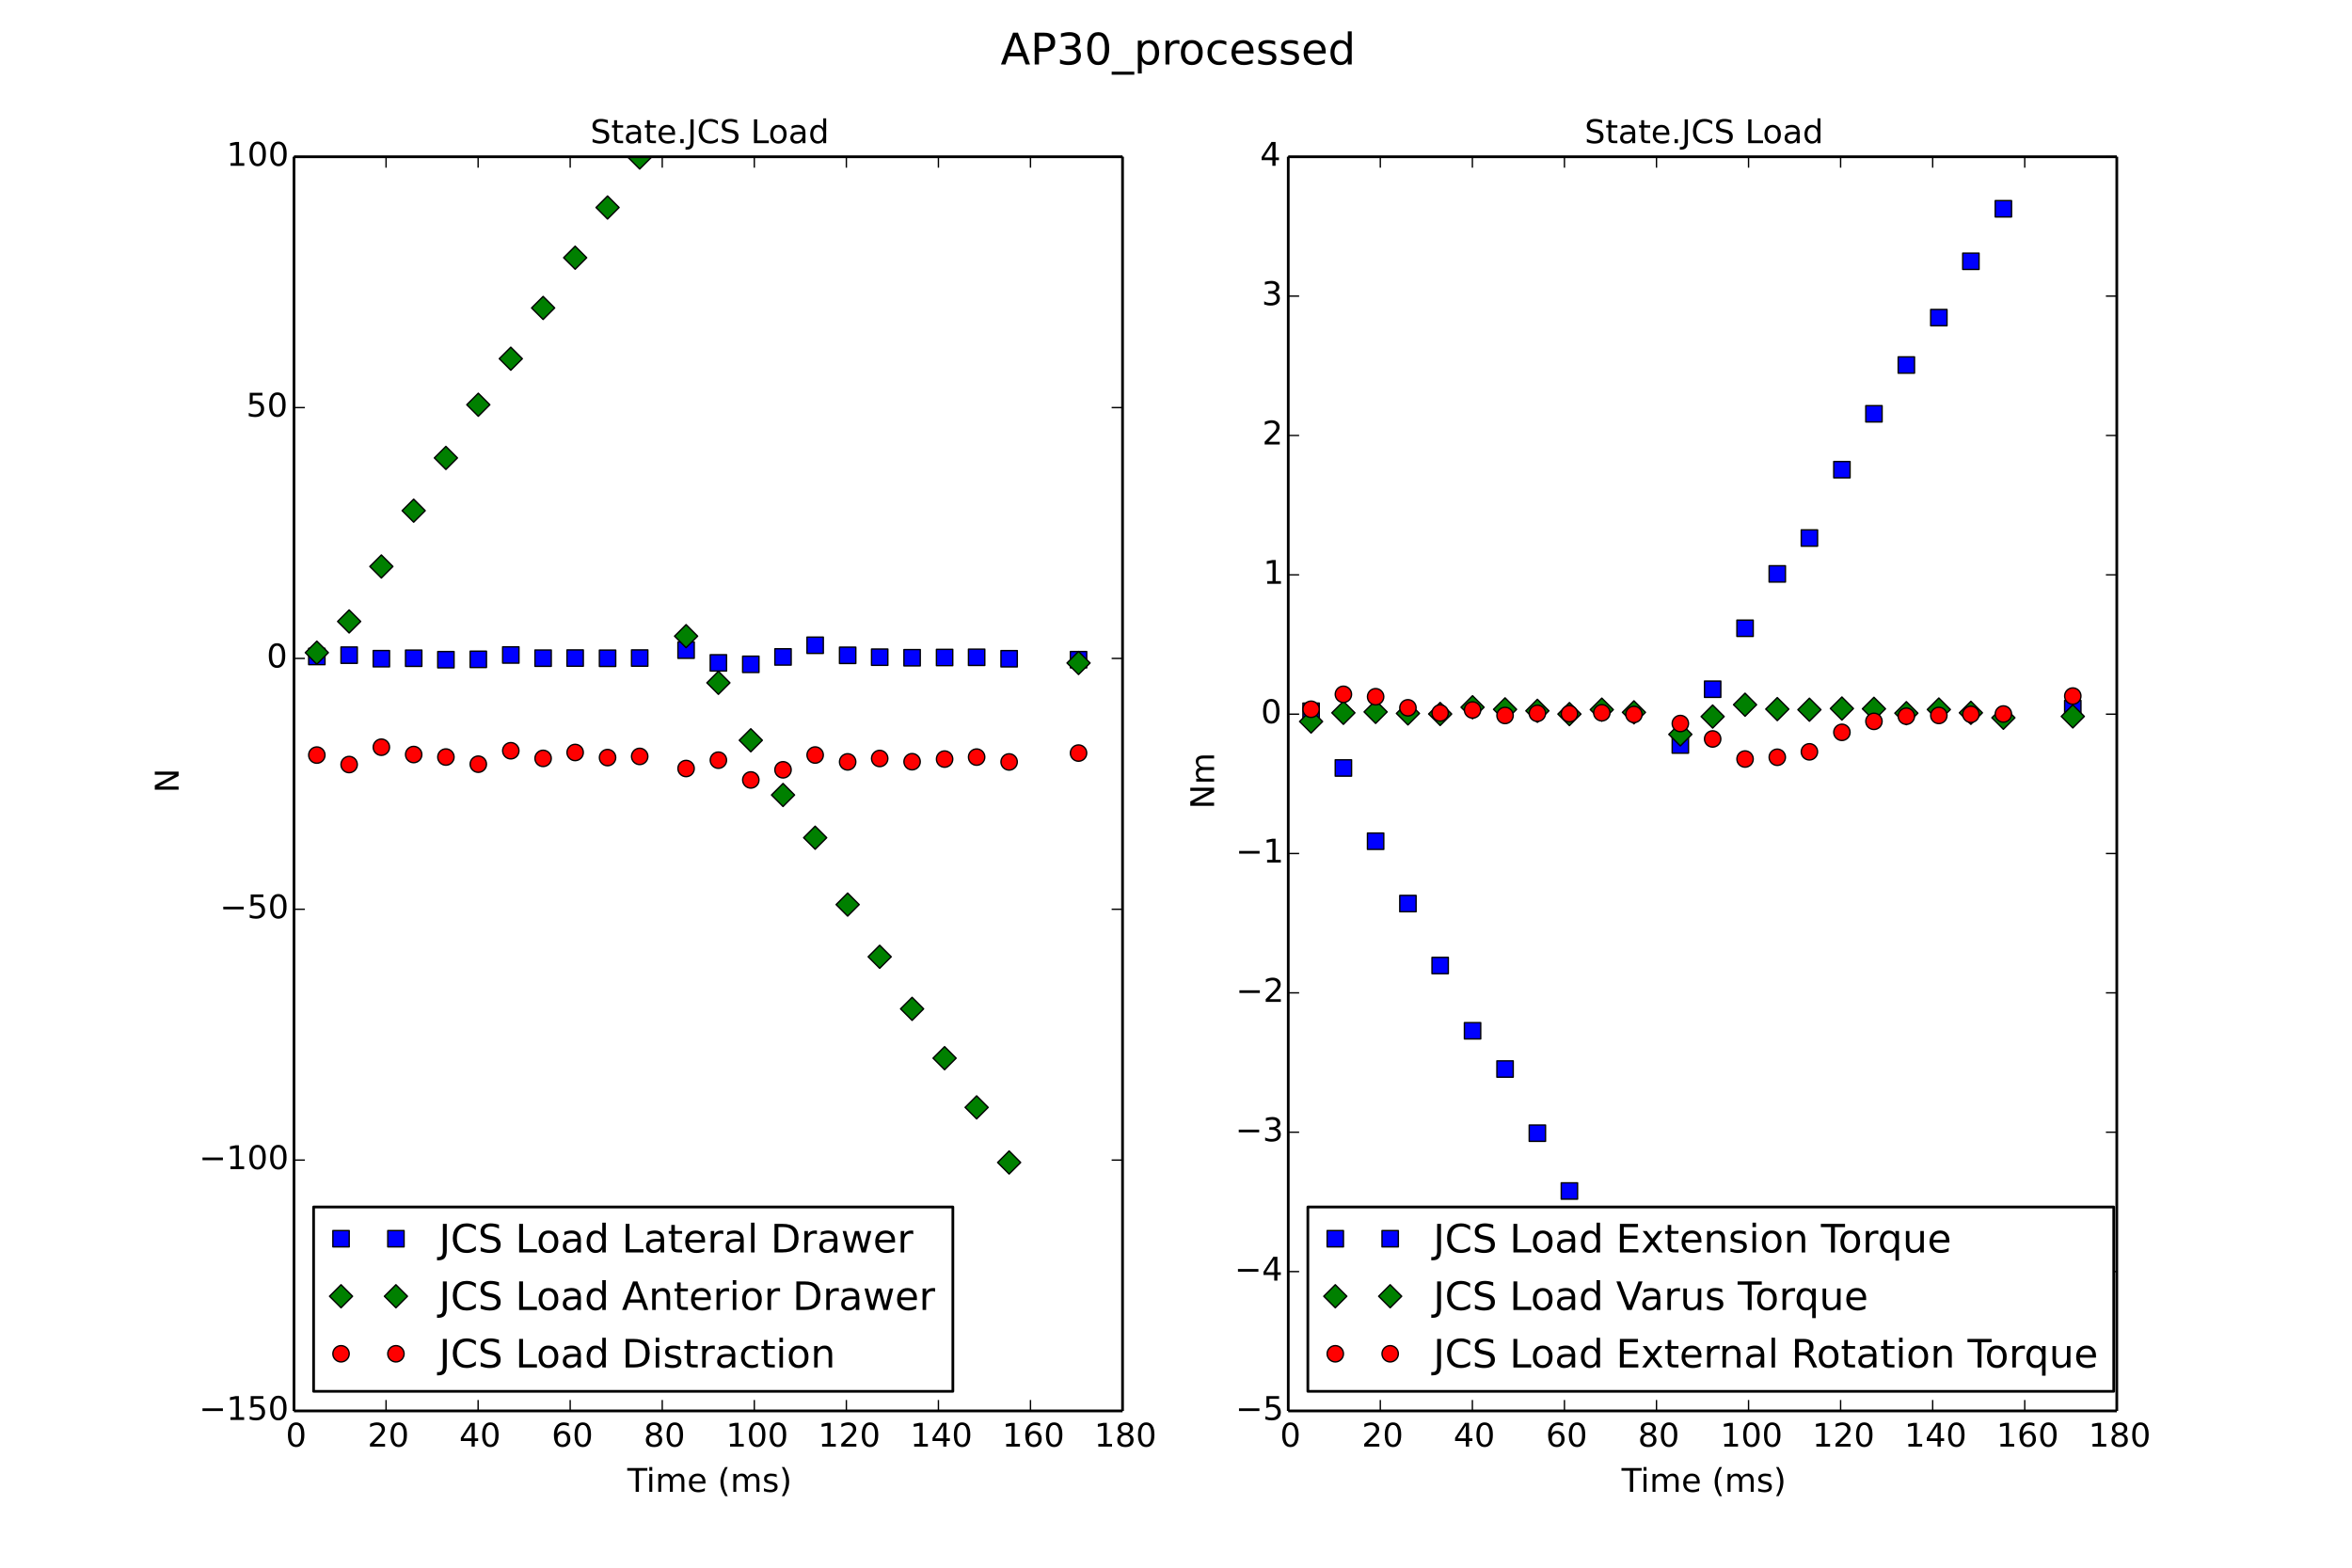 <?xml version="1.0" encoding="utf-8" standalone="no"?>
<!DOCTYPE svg PUBLIC "-//W3C//DTD SVG 1.1//EN"
  "http://www.w3.org/Graphics/SVG/1.1/DTD/svg11.dtd">
<!-- Created with matplotlib (http://matplotlib.org/) -->
<svg height="576pt" version="1.1" viewBox="0 0 864 576" width="864pt" xmlns="http://www.w3.org/2000/svg" xmlns:xlink="http://www.w3.org/1999/xlink">
 <defs>
  <style type="text/css">
*{stroke-linecap:butt;stroke-linejoin:round;}
  </style>
 </defs>
 <g id="figure_1">
  <g id="patch_1">
   <path d="
M0 576
L864 576
L864 0
L0 0
z
" style="fill:#ffffff;"/>
  </g>
  <g id="axes_1">
   <g id="patch_2">
    <path d="
M108 518.4
L412.364 518.4
L412.364 57.6
L108 57.6
z
" style="fill:#ffffff;"/>
   </g>
   <g id="line2d_1">
    <defs>
     <path d="
M-3 3
L3 3
L3 -3
L-3 -3
z
" id="m8a286e445b" style="stroke:#000000;stroke-linejoin:miter;stroke-width:0.5;"/>
    </defs>
    <g clip-path="url(#p9506a22ed9)">
     <use style="fill:#0000ff;stroke:#000000;stroke-linejoin:miter;stroke-width:0.5;" x="116.387" xlink:href="#m8a286e445b" y="241.211"/>
     <use style="fill:#0000ff;stroke:#000000;stroke-linejoin:miter;stroke-width:0.5;" x="128.257" xlink:href="#m8a286e445b" y="240.716"/>
     <use style="fill:#0000ff;stroke:#000000;stroke-linejoin:miter;stroke-width:0.5;" x="140.093" xlink:href="#m8a286e445b" y="242.019"/>
     <use style="fill:#0000ff;stroke:#000000;stroke-linejoin:miter;stroke-width:0.5;" x="151.964" xlink:href="#m8a286e445b" y="241.845"/>
     <use style="fill:#0000ff;stroke:#000000;stroke-linejoin:miter;stroke-width:0.5;" x="163.8" xlink:href="#m8a286e445b" y="242.388"/>
     <use style="fill:#0000ff;stroke:#000000;stroke-linejoin:miter;stroke-width:0.5;" x="175.704" xlink:href="#m8a286e445b" y="242.255"/>
     <use style="fill:#0000ff;stroke:#000000;stroke-linejoin:miter;stroke-width:0.5;" x="187.642" xlink:href="#m8a286e445b" y="240.654"/>
     <use style="fill:#0000ff;stroke:#000000;stroke-linejoin:miter;stroke-width:0.5;" x="199.512" xlink:href="#m8a286e445b" y="241.824"/>
     <use style="fill:#0000ff;stroke:#000000;stroke-linejoin:miter;stroke-width:0.5;" x="211.281" xlink:href="#m8a286e445b" y="241.789"/>
     <use style="fill:#0000ff;stroke:#000000;stroke-linejoin:miter;stroke-width:0.5;" x="223.185" xlink:href="#m8a286e445b" y="241.862"/>
     <use style="fill:#0000ff;stroke:#000000;stroke-linejoin:miter;stroke-width:0.5;" x="234.987" xlink:href="#m8a286e445b" y="241.784"/>
     <use style="fill:#0000ff;stroke:#000000;stroke-linejoin:miter;stroke-width:0.5;" x="252.032" xlink:href="#m8a286e445b" y="238.875"/>
     <use style="fill:#0000ff;stroke:#000000;stroke-linejoin:miter;stroke-width:0.5;" x="263.902" xlink:href="#m8a286e445b" y="243.557"/>
     <use style="fill:#0000ff;stroke:#000000;stroke-linejoin:miter;stroke-width:0.5;" x="275.806" xlink:href="#m8a286e445b" y="244.092"/>
     <use style="fill:#0000ff;stroke:#000000;stroke-linejoin:miter;stroke-width:0.5;" x="287.642" xlink:href="#m8a286e445b" y="241.376"/>
     <use style="fill:#0000ff;stroke:#000000;stroke-linejoin:miter;stroke-width:0.5;" x="299.445" xlink:href="#m8a286e445b" y="237.084"/>
     <use style="fill:#0000ff;stroke:#000000;stroke-linejoin:miter;stroke-width:0.5;" x="311.383" xlink:href="#m8a286e445b" y="240.78"/>
     <use style="fill:#0000ff;stroke:#000000;stroke-linejoin:miter;stroke-width:0.5;" x="323.151" xlink:href="#m8a286e445b" y="241.469"/>
     <use style="fill:#0000ff;stroke:#000000;stroke-linejoin:miter;stroke-width:0.5;" x="335.055" xlink:href="#m8a286e445b" y="241.662"/>
     <use style="fill:#0000ff;stroke:#000000;stroke-linejoin:miter;stroke-width:0.5;" x="346.993" xlink:href="#m8a286e445b" y="241.58"/>
     <use style="fill:#0000ff;stroke:#000000;stroke-linejoin:miter;stroke-width:0.5;" x="358.762" xlink:href="#m8a286e445b" y="241.502"/>
     <use style="fill:#0000ff;stroke:#000000;stroke-linejoin:miter;stroke-width:0.5;" x="370.7" xlink:href="#m8a286e445b" y="242.032"/>
     <use style="fill:#0000ff;stroke:#000000;stroke-linejoin:miter;stroke-width:0.5;" x="396.199" xlink:href="#m8a286e445b" y="242.387"/>
    </g>
   </g>
   <g id="line2d_2">
    <defs>
     <path d="
M-3.33067e-16 4.243
L4.243 0
L5.55112e-16 -4.243
L-4.243 -8.88178e-16
z
" id="mfec7f2c06f" style="stroke:#000000;stroke-linejoin:miter;stroke-width:0.5;"/>
    </defs>
    <g clip-path="url(#p9506a22ed9)">
     <use style="fill:#008000;stroke:#000000;stroke-linejoin:miter;stroke-width:0.5;" x="116.387" xlink:href="#mfec7f2c06f" y="239.798"/>
     <use style="fill:#008000;stroke:#000000;stroke-linejoin:miter;stroke-width:0.5;" x="128.257" xlink:href="#mfec7f2c06f" y="228.333"/>
     <use style="fill:#008000;stroke:#000000;stroke-linejoin:miter;stroke-width:0.5;" x="140.093" xlink:href="#mfec7f2c06f" y="208.135"/>
     <use style="fill:#008000;stroke:#000000;stroke-linejoin:miter;stroke-width:0.5;" x="151.964" xlink:href="#mfec7f2c06f" y="187.63"/>
     <use style="fill:#008000;stroke:#000000;stroke-linejoin:miter;stroke-width:0.5;" x="163.8" xlink:href="#mfec7f2c06f" y="168.253"/>
     <use style="fill:#008000;stroke:#000000;stroke-linejoin:miter;stroke-width:0.5;" x="175.704" xlink:href="#mfec7f2c06f" y="148.71"/>
     <use style="fill:#008000;stroke:#000000;stroke-linejoin:miter;stroke-width:0.5;" x="187.642" xlink:href="#mfec7f2c06f" y="131.796"/>
     <use style="fill:#008000;stroke:#000000;stroke-linejoin:miter;stroke-width:0.5;" x="199.512" xlink:href="#mfec7f2c06f" y="113.148"/>
     <use style="fill:#008000;stroke:#000000;stroke-linejoin:miter;stroke-width:0.5;" x="211.281" xlink:href="#mfec7f2c06f" y="94.687"/>
     <use style="fill:#008000;stroke:#000000;stroke-linejoin:miter;stroke-width:0.5;" x="223.185" xlink:href="#mfec7f2c06f" y="76.241"/>
     <use style="fill:#008000;stroke:#000000;stroke-linejoin:miter;stroke-width:0.5;" x="234.987" xlink:href="#mfec7f2c06f" y="57.868"/>
     <use style="fill:#008000;stroke:#000000;stroke-linejoin:miter;stroke-width:0.5;" x="252.032" xlink:href="#mfec7f2c06f" y="233.733"/>
     <use style="fill:#008000;stroke:#000000;stroke-linejoin:miter;stroke-width:0.5;" x="263.902" xlink:href="#mfec7f2c06f" y="250.879"/>
     <use style="fill:#008000;stroke:#000000;stroke-linejoin:miter;stroke-width:0.5;" x="275.806" xlink:href="#mfec7f2c06f" y="271.992"/>
     <use style="fill:#008000;stroke:#000000;stroke-linejoin:miter;stroke-width:0.5;" x="287.642" xlink:href="#mfec7f2c06f" y="292.093"/>
     <use style="fill:#008000;stroke:#000000;stroke-linejoin:miter;stroke-width:0.5;" x="299.445" xlink:href="#mfec7f2c06f" y="307.794"/>
     <use style="fill:#008000;stroke:#000000;stroke-linejoin:miter;stroke-width:0.5;" x="311.383" xlink:href="#mfec7f2c06f" y="332.364"/>
     <use style="fill:#008000;stroke:#000000;stroke-linejoin:miter;stroke-width:0.5;" x="323.151" xlink:href="#mfec7f2c06f" y="351.541"/>
     <use style="fill:#008000;stroke:#000000;stroke-linejoin:miter;stroke-width:0.5;" x="335.055" xlink:href="#mfec7f2c06f" y="370.673"/>
     <use style="fill:#008000;stroke:#000000;stroke-linejoin:miter;stroke-width:0.5;" x="346.993" xlink:href="#mfec7f2c06f" y="388.797"/>
     <use style="fill:#008000;stroke:#000000;stroke-linejoin:miter;stroke-width:0.5;" x="358.762" xlink:href="#mfec7f2c06f" y="406.871"/>
     <use style="fill:#008000;stroke:#000000;stroke-linejoin:miter;stroke-width:0.5;" x="370.7" xlink:href="#mfec7f2c06f" y="427.118"/>
     <use style="fill:#008000;stroke:#000000;stroke-linejoin:miter;stroke-width:0.5;" x="396.199" xlink:href="#mfec7f2c06f" y="243.598"/>
    </g>
   </g>
   <g id="line2d_3">
    <defs>
     <path d="
M0 3
C0.796 3 1.559 2.684 2.121 2.121
C2.684 1.559 3 0.796 3 0
C3 -0.796 2.684 -1.559 2.121 -2.121
C1.559 -2.684 0.796 -3 0 -3
C-0.796 -3 -1.559 -2.684 -2.121 -2.121
C-2.684 -1.559 -3 -0.796 -3 0
C-3 0.796 -2.684 1.559 -2.121 2.121
C-1.559 2.684 -0.796 3 0 3
z
" id="md175be6dbf" style="stroke:#000000;stroke-width:0.5;"/>
    </defs>
    <g clip-path="url(#p9506a22ed9)">
     <use style="fill:#ff0000;stroke:#000000;stroke-width:0.5;" x="116.387" xlink:href="#md175be6dbf" y="277.432"/>
     <use style="fill:#ff0000;stroke:#000000;stroke-width:0.5;" x="128.257" xlink:href="#md175be6dbf" y="280.911"/>
     <use style="fill:#ff0000;stroke:#000000;stroke-width:0.5;" x="140.093" xlink:href="#md175be6dbf" y="274.539"/>
     <use style="fill:#ff0000;stroke:#000000;stroke-width:0.5;" x="151.964" xlink:href="#md175be6dbf" y="277.231"/>
     <use style="fill:#ff0000;stroke:#000000;stroke-width:0.5;" x="163.8" xlink:href="#md175be6dbf" y="278.153"/>
     <use style="fill:#ff0000;stroke:#000000;stroke-width:0.5;" x="175.704" xlink:href="#md175be6dbf" y="280.776"/>
     <use style="fill:#ff0000;stroke:#000000;stroke-width:0.5;" x="187.642" xlink:href="#md175be6dbf" y="275.838"/>
     <use style="fill:#ff0000;stroke:#000000;stroke-width:0.5;" x="199.512" xlink:href="#md175be6dbf" y="278.644"/>
     <use style="fill:#ff0000;stroke:#000000;stroke-width:0.5;" x="211.281" xlink:href="#md175be6dbf" y="276.474"/>
     <use style="fill:#ff0000;stroke:#000000;stroke-width:0.5;" x="223.185" xlink:href="#md175be6dbf" y="278.354"/>
     <use style="fill:#ff0000;stroke:#000000;stroke-width:0.5;" x="234.987" xlink:href="#md175be6dbf" y="277.924"/>
     <use style="fill:#ff0000;stroke:#000000;stroke-width:0.5;" x="252.032" xlink:href="#md175be6dbf" y="282.365"/>
     <use style="fill:#ff0000;stroke:#000000;stroke-width:0.5;" x="263.902" xlink:href="#md175be6dbf" y="279.305"/>
     <use style="fill:#ff0000;stroke:#000000;stroke-width:0.5;" x="275.806" xlink:href="#md175be6dbf" y="286.57"/>
     <use style="fill:#ff0000;stroke:#000000;stroke-width:0.5;" x="287.642" xlink:href="#md175be6dbf" y="282.837"/>
     <use style="fill:#ff0000;stroke:#000000;stroke-width:0.5;" x="299.445" xlink:href="#md175be6dbf" y="277.411"/>
     <use style="fill:#ff0000;stroke:#000000;stroke-width:0.5;" x="311.383" xlink:href="#md175be6dbf" y="279.932"/>
     <use style="fill:#ff0000;stroke:#000000;stroke-width:0.5;" x="323.151" xlink:href="#md175be6dbf" y="278.686"/>
     <use style="fill:#ff0000;stroke:#000000;stroke-width:0.5;" x="335.055" xlink:href="#md175be6dbf" y="279.864"/>
     <use style="fill:#ff0000;stroke:#000000;stroke-width:0.5;" x="346.993" xlink:href="#md175be6dbf" y="278.904"/>
     <use style="fill:#ff0000;stroke:#000000;stroke-width:0.5;" x="358.762" xlink:href="#md175be6dbf" y="278.173"/>
     <use style="fill:#ff0000;stroke:#000000;stroke-width:0.5;" x="370.7" xlink:href="#md175be6dbf" y="279.954"/>
     <use style="fill:#ff0000;stroke:#000000;stroke-width:0.5;" x="396.199" xlink:href="#md175be6dbf" y="276.695"/>
    </g>
   </g>
   <g id="matplotlib.axis_1">
    <g id="xtick_1">
     <g id="line2d_4">
      <defs>
       <path d="
M0 0
L0 -4" id="m93b0483c22" style="stroke:#000000;stroke-width:0.5;"/>
      </defs>
      <g>
       <use style="stroke:#000000;stroke-width:0.5;" x="108.0" xlink:href="#m93b0483c22" y="518.4"/>
      </g>
     </g>
     <g id="line2d_5">
      <defs>
       <path d="
M0 0
L0 4" id="m741efc42ff" style="stroke:#000000;stroke-width:0.5;"/>
      </defs>
      <g>
       <use style="stroke:#000000;stroke-width:0.5;" x="108.0" xlink:href="#m741efc42ff" y="57.6"/>
      </g>
     </g>
     <g id="text_1">
      <!-- 0 -->
      <defs>
       <path d="
M31.781 66.406
Q24.172 66.406 20.328 58.906
Q16.5 51.422 16.5 36.375
Q16.5 21.391 20.328 13.891
Q24.172 6.391 31.781 6.391
Q39.453 6.391 43.281 13.891
Q47.125 21.391 47.125 36.375
Q47.125 51.422 43.281 58.906
Q39.453 66.406 31.781 66.406
M31.781 74.219
Q44.047 74.219 50.516 64.516
Q56.984 54.828 56.984 36.375
Q56.984 17.969 50.516 8.266
Q44.047 -1.422 31.781 -1.422
Q19.531 -1.422 13.062 8.266
Q6.594 17.969 6.594 36.375
Q6.594 54.828 13.062 64.516
Q19.531 74.219 31.781 74.219" id="BitstreamVeraSans-Roman-30"/>
      </defs>
      <g transform="translate(104.977 531.518)scale(0.12 -0.12)">
       <use xlink:href="#BitstreamVeraSans-Roman-30"/>
      </g>
     </g>
    </g>
    <g id="xtick_2">
     <g id="line2d_6">
      <g>
       <use style="stroke:#000000;stroke-width:0.5;" x="141.818" xlink:href="#m93b0483c22" y="518.4"/>
      </g>
     </g>
     <g id="line2d_7">
      <g>
       <use style="stroke:#000000;stroke-width:0.5;" x="141.818" xlink:href="#m741efc42ff" y="57.6"/>
      </g>
     </g>
     <g id="text_2">
      <!-- 20 -->
      <defs>
       <path d="
M19.188 8.297
L53.609 8.297
L53.609 0
L7.328 0
L7.328 8.297
Q12.938 14.109 22.625 23.891
Q32.328 33.688 34.812 36.531
Q39.547 41.844 41.422 45.531
Q43.312 49.219 43.312 52.781
Q43.312 58.594 39.234 62.25
Q35.156 65.922 28.609 65.922
Q23.969 65.922 18.812 64.312
Q13.672 62.703 7.812 59.422
L7.812 69.391
Q13.766 71.781 18.938 73
Q24.125 74.219 28.422 74.219
Q39.75 74.219 46.484 68.547
Q53.219 62.891 53.219 53.422
Q53.219 48.922 51.531 44.891
Q49.859 40.875 45.406 35.406
Q44.188 33.984 37.641 27.219
Q31.109 20.453 19.188 8.297" id="BitstreamVeraSans-Roman-32"/>
      </defs>
      <g transform="translate(135.021 531.518)scale(0.12 -0.12)">
       <use xlink:href="#BitstreamVeraSans-Roman-32"/>
       <use x="63.623" xlink:href="#BitstreamVeraSans-Roman-30"/>
      </g>
     </g>
    </g>
    <g id="xtick_3">
     <g id="line2d_8">
      <g>
       <use style="stroke:#000000;stroke-width:0.5;" x="175.636" xlink:href="#m93b0483c22" y="518.4"/>
      </g>
     </g>
     <g id="line2d_9">
      <g>
       <use style="stroke:#000000;stroke-width:0.5;" x="175.636" xlink:href="#m741efc42ff" y="57.6"/>
      </g>
     </g>
     <g id="text_3">
      <!-- 40 -->
      <defs>
       <path d="
M37.797 64.312
L12.891 25.391
L37.797 25.391
z

M35.203 72.906
L47.609 72.906
L47.609 25.391
L58.016 25.391
L58.016 17.188
L47.609 17.188
L47.609 0
L37.797 0
L37.797 17.188
L4.891 17.188
L4.891 26.703
z
" id="BitstreamVeraSans-Roman-34"/>
      </defs>
      <g transform="translate(168.693 531.518)scale(0.12 -0.12)">
       <use xlink:href="#BitstreamVeraSans-Roman-34"/>
       <use x="63.623" xlink:href="#BitstreamVeraSans-Roman-30"/>
      </g>
     </g>
    </g>
    <g id="xtick_4">
     <g id="line2d_10">
      <g>
       <use style="stroke:#000000;stroke-width:0.5;" x="209.455" xlink:href="#m93b0483c22" y="518.4"/>
      </g>
     </g>
     <g id="line2d_11">
      <g>
       <use style="stroke:#000000;stroke-width:0.5;" x="209.455" xlink:href="#m741efc42ff" y="57.6"/>
      </g>
     </g>
     <g id="text_4">
      <!-- 60 -->
      <defs>
       <path d="
M33.016 40.375
Q26.375 40.375 22.484 35.828
Q18.609 31.297 18.609 23.391
Q18.609 15.531 22.484 10.953
Q26.375 6.391 33.016 6.391
Q39.656 6.391 43.531 10.953
Q47.406 15.531 47.406 23.391
Q47.406 31.297 43.531 35.828
Q39.656 40.375 33.016 40.375
M52.594 71.297
L52.594 62.312
Q48.875 64.062 45.094 64.984
Q41.312 65.922 37.594 65.922
Q27.828 65.922 22.672 59.328
Q17.531 52.734 16.797 39.406
Q19.672 43.656 24.016 45.922
Q28.375 48.188 33.594 48.188
Q44.578 48.188 50.953 41.516
Q57.328 34.859 57.328 23.391
Q57.328 12.156 50.688 5.359
Q44.047 -1.422 33.016 -1.422
Q20.359 -1.422 13.672 8.266
Q6.984 17.969 6.984 36.375
Q6.984 53.656 15.188 63.938
Q23.391 74.219 37.203 74.219
Q40.922 74.219 44.703 73.484
Q48.484 72.75 52.594 71.297" id="BitstreamVeraSans-Roman-36"/>
      </defs>
      <g transform="translate(202.637 531.518)scale(0.12 -0.12)">
       <use xlink:href="#BitstreamVeraSans-Roman-36"/>
       <use x="63.623" xlink:href="#BitstreamVeraSans-Roman-30"/>
      </g>
     </g>
    </g>
    <g id="xtick_5">
     <g id="line2d_12">
      <g>
       <use style="stroke:#000000;stroke-width:0.5;" x="243.273" xlink:href="#m93b0483c22" y="518.4"/>
      </g>
     </g>
     <g id="line2d_13">
      <g>
       <use style="stroke:#000000;stroke-width:0.5;" x="243.273" xlink:href="#m741efc42ff" y="57.6"/>
      </g>
     </g>
     <g id="text_5">
      <!-- 80 -->
      <defs>
       <path d="
M31.781 34.625
Q24.75 34.625 20.719 30.859
Q16.703 27.094 16.703 20.516
Q16.703 13.922 20.719 10.156
Q24.75 6.391 31.781 6.391
Q38.812 6.391 42.859 10.172
Q46.922 13.969 46.922 20.516
Q46.922 27.094 42.891 30.859
Q38.875 34.625 31.781 34.625
M21.922 38.812
Q15.578 40.375 12.031 44.719
Q8.5 49.078 8.5 55.328
Q8.5 64.062 14.719 69.141
Q20.953 74.219 31.781 74.219
Q42.672 74.219 48.875 69.141
Q55.078 64.062 55.078 55.328
Q55.078 49.078 51.531 44.719
Q48 40.375 41.703 38.812
Q48.828 37.156 52.797 32.312
Q56.781 27.484 56.781 20.516
Q56.781 9.906 50.312 4.234
Q43.844 -1.422 31.781 -1.422
Q19.734 -1.422 13.25 4.234
Q6.781 9.906 6.781 20.516
Q6.781 27.484 10.781 32.312
Q14.797 37.156 21.922 38.812
M18.312 54.391
Q18.312 48.734 21.844 45.562
Q25.391 42.391 31.781 42.391
Q38.141 42.391 41.719 45.562
Q45.312 48.734 45.312 54.391
Q45.312 60.062 41.719 63.234
Q38.141 66.406 31.781 66.406
Q25.391 66.406 21.844 63.234
Q18.312 60.062 18.312 54.391" id="BitstreamVeraSans-Roman-38"/>
      </defs>
      <g transform="translate(236.443 531.518)scale(0.12 -0.12)">
       <use xlink:href="#BitstreamVeraSans-Roman-38"/>
       <use x="63.623" xlink:href="#BitstreamVeraSans-Roman-30"/>
      </g>
     </g>
    </g>
    <g id="xtick_6">
     <g id="line2d_14">
      <g>
       <use style="stroke:#000000;stroke-width:0.5;" x="277.091" xlink:href="#m93b0483c22" y="518.4"/>
      </g>
     </g>
     <g id="line2d_15">
      <g>
       <use style="stroke:#000000;stroke-width:0.5;" x="277.091" xlink:href="#m741efc42ff" y="57.6"/>
      </g>
     </g>
     <g id="text_6">
      <!-- 100 -->
      <defs>
       <path d="
M12.406 8.297
L28.516 8.297
L28.516 63.922
L10.984 60.406
L10.984 69.391
L28.422 72.906
L38.281 72.906
L38.281 8.297
L54.391 8.297
L54.391 0
L12.406 0
z
" id="BitstreamVeraSans-Roman-31"/>
      </defs>
      <g transform="translate(266.696 531.518)scale(0.12 -0.12)">
       <use xlink:href="#BitstreamVeraSans-Roman-31"/>
       <use x="63.623" xlink:href="#BitstreamVeraSans-Roman-30"/>
       <use x="127.246" xlink:href="#BitstreamVeraSans-Roman-30"/>
      </g>
     </g>
    </g>
    <g id="xtick_7">
     <g id="line2d_16">
      <g>
       <use style="stroke:#000000;stroke-width:0.5;" x="310.909" xlink:href="#m93b0483c22" y="518.4"/>
      </g>
     </g>
     <g id="line2d_17">
      <g>
       <use style="stroke:#000000;stroke-width:0.5;" x="310.909" xlink:href="#m741efc42ff" y="57.6"/>
      </g>
     </g>
     <g id="text_7">
      <!-- 120 -->
      <g transform="translate(300.514 531.518)scale(0.12 -0.12)">
       <use xlink:href="#BitstreamVeraSans-Roman-31"/>
       <use x="63.623" xlink:href="#BitstreamVeraSans-Roman-32"/>
       <use x="127.246" xlink:href="#BitstreamVeraSans-Roman-30"/>
      </g>
     </g>
    </g>
    <g id="xtick_8">
     <g id="line2d_18">
      <g>
       <use style="stroke:#000000;stroke-width:0.5;" x="344.727" xlink:href="#m93b0483c22" y="518.4"/>
      </g>
     </g>
     <g id="line2d_19">
      <g>
       <use style="stroke:#000000;stroke-width:0.5;" x="344.727" xlink:href="#m741efc42ff" y="57.6"/>
      </g>
     </g>
     <g id="text_8">
      <!-- 140 -->
      <g transform="translate(334.332 531.518)scale(0.12 -0.12)">
       <use xlink:href="#BitstreamVeraSans-Roman-31"/>
       <use x="63.623" xlink:href="#BitstreamVeraSans-Roman-34"/>
       <use x="127.246" xlink:href="#BitstreamVeraSans-Roman-30"/>
      </g>
     </g>
    </g>
    <g id="xtick_9">
     <g id="line2d_20">
      <g>
       <use style="stroke:#000000;stroke-width:0.5;" x="378.545" xlink:href="#m93b0483c22" y="518.4"/>
      </g>
     </g>
     <g id="line2d_21">
      <g>
       <use style="stroke:#000000;stroke-width:0.5;" x="378.545" xlink:href="#m741efc42ff" y="57.6"/>
      </g>
     </g>
     <g id="text_9">
      <!-- 160 -->
      <g transform="translate(368.15 531.518)scale(0.12 -0.12)">
       <use xlink:href="#BitstreamVeraSans-Roman-31"/>
       <use x="63.623" xlink:href="#BitstreamVeraSans-Roman-36"/>
       <use x="127.246" xlink:href="#BitstreamVeraSans-Roman-30"/>
      </g>
     </g>
    </g>
    <g id="xtick_10">
     <g id="line2d_22">
      <g>
       <use style="stroke:#000000;stroke-width:0.5;" x="412.364" xlink:href="#m93b0483c22" y="518.4"/>
      </g>
     </g>
     <g id="line2d_23">
      <g>
       <use style="stroke:#000000;stroke-width:0.5;" x="412.364" xlink:href="#m741efc42ff" y="57.6"/>
      </g>
     </g>
     <g id="text_10">
      <!-- 180 -->
      <g transform="translate(401.969 531.518)scale(0.12 -0.12)">
       <use xlink:href="#BitstreamVeraSans-Roman-31"/>
       <use x="63.623" xlink:href="#BitstreamVeraSans-Roman-38"/>
       <use x="127.246" xlink:href="#BitstreamVeraSans-Roman-30"/>
      </g>
     </g>
    </g>
    <g id="text_11">
     <!-- Time (ms) -->
     <defs>
      <path id="BitstreamVeraSans-Roman-20"/>
      <path d="
M8.016 75.875
L15.828 75.875
Q23.141 64.359 26.781 53.312
Q30.422 42.281 30.422 31.391
Q30.422 20.453 26.781 9.375
Q23.141 -1.703 15.828 -13.188
L8.016 -13.188
Q14.5 -2 17.703 9.062
Q20.906 20.125 20.906 31.391
Q20.906 42.672 17.703 53.656
Q14.5 64.656 8.016 75.875" id="BitstreamVeraSans-Roman-29"/>
      <path d="
M31 75.875
Q24.469 64.656 21.281 53.656
Q18.109 42.672 18.109 31.391
Q18.109 20.125 21.312 9.062
Q24.516 -2 31 -13.188
L23.188 -13.188
Q15.875 -1.703 12.234 9.375
Q8.594 20.453 8.594 31.391
Q8.594 42.281 12.203 53.312
Q15.828 64.359 23.188 75.875
z
" id="BitstreamVeraSans-Roman-28"/>
      <path d="
M9.422 54.688
L18.406 54.688
L18.406 0
L9.422 0
z

M9.422 75.984
L18.406 75.984
L18.406 64.594
L9.422 64.594
z
" id="BitstreamVeraSans-Roman-69"/>
      <path d="
M52 44.188
Q55.375 50.25 60.062 53.125
Q64.75 56 71.094 56
Q79.641 56 84.281 50.016
Q88.922 44.047 88.922 33.016
L88.922 0
L79.891 0
L79.891 32.719
Q79.891 40.578 77.094 44.375
Q74.312 48.188 68.609 48.188
Q61.625 48.188 57.562 43.547
Q53.516 38.922 53.516 30.906
L53.516 0
L44.484 0
L44.484 32.719
Q44.484 40.625 41.703 44.406
Q38.922 48.188 33.109 48.188
Q26.219 48.188 22.156 43.531
Q18.109 38.875 18.109 30.906
L18.109 0
L9.078 0
L9.078 54.688
L18.109 54.688
L18.109 46.188
Q21.188 51.219 25.484 53.609
Q29.781 56 35.688 56
Q41.656 56 45.828 52.969
Q50 49.953 52 44.188" id="BitstreamVeraSans-Roman-6d"/>
      <path d="
M56.203 29.594
L56.203 25.203
L14.891 25.203
Q15.484 15.922 20.484 11.062
Q25.484 6.203 34.422 6.203
Q39.594 6.203 44.453 7.469
Q49.312 8.734 54.109 11.281
L54.109 2.781
Q49.266 0.734 44.188 -0.344
Q39.109 -1.422 33.891 -1.422
Q20.797 -1.422 13.156 6.188
Q5.516 13.812 5.516 26.812
Q5.516 40.234 12.766 48.109
Q20.016 56 32.328 56
Q43.359 56 49.781 48.891
Q56.203 41.797 56.203 29.594
M47.219 32.234
Q47.125 39.594 43.094 43.984
Q39.062 48.391 32.422 48.391
Q24.906 48.391 20.391 44.141
Q15.875 39.891 15.188 32.172
z
" id="BitstreamVeraSans-Roman-65"/>
      <path d="
M-0.297 72.906
L61.375 72.906
L61.375 64.594
L35.5 64.594
L35.5 0
L25.594 0
L25.594 64.594
L-0.297 64.594
z
" id="BitstreamVeraSans-Roman-54"/>
      <path d="
M44.281 53.078
L44.281 44.578
Q40.484 46.531 36.375 47.5
Q32.281 48.484 27.875 48.484
Q21.188 48.484 17.844 46.438
Q14.5 44.391 14.5 40.281
Q14.5 37.156 16.891 35.375
Q19.281 33.594 26.516 31.984
L29.594 31.297
Q39.156 29.25 43.188 25.516
Q47.219 21.781 47.219 15.094
Q47.219 7.469 41.188 3.016
Q35.156 -1.422 24.609 -1.422
Q20.219 -1.422 15.453 -0.562
Q10.688 0.297 5.422 2
L5.422 11.281
Q10.406 8.688 15.234 7.391
Q20.062 6.109 24.812 6.109
Q31.156 6.109 34.562 8.281
Q37.984 10.453 37.984 14.406
Q37.984 18.062 35.516 20.016
Q33.062 21.969 24.703 23.781
L21.578 24.516
Q13.234 26.266 9.516 29.906
Q5.812 33.547 5.812 39.891
Q5.812 47.609 11.281 51.797
Q16.75 56 26.812 56
Q31.781 56 36.172 55.266
Q40.578 54.547 44.281 53.078" id="BitstreamVeraSans-Roman-73"/>
     </defs>
     <g transform="translate(230.441 548.132)scale(0.12 -0.12)">
      <use xlink:href="#BitstreamVeraSans-Roman-54"/>
      <use x="57.959" xlink:href="#BitstreamVeraSans-Roman-69"/>
      <use x="85.742" xlink:href="#BitstreamVeraSans-Roman-6d"/>
      <use x="183.154" xlink:href="#BitstreamVeraSans-Roman-65"/>
      <use x="244.678" xlink:href="#BitstreamVeraSans-Roman-20"/>
      <use x="276.465" xlink:href="#BitstreamVeraSans-Roman-28"/>
      <use x="315.479" xlink:href="#BitstreamVeraSans-Roman-6d"/>
      <use x="412.891" xlink:href="#BitstreamVeraSans-Roman-73"/>
      <use x="464.99" xlink:href="#BitstreamVeraSans-Roman-29"/>
     </g>
    </g>
   </g>
   <g id="matplotlib.axis_2">
    <g id="ytick_1">
     <g id="line2d_24">
      <defs>
       <path d="
M0 0
L4 0" id="m728421d6d4" style="stroke:#000000;stroke-width:0.5;"/>
      </defs>
      <g>
       <use style="stroke:#000000;stroke-width:0.5;" x="108.0" xlink:href="#m728421d6d4" y="518.4"/>
      </g>
     </g>
     <g id="line2d_25">
      <defs>
       <path d="
M0 0
L-4 0" id="mcb0005524f" style="stroke:#000000;stroke-width:0.5;"/>
      </defs>
      <g>
       <use style="stroke:#000000;stroke-width:0.5;" x="412.364" xlink:href="#mcb0005524f" y="518.4"/>
      </g>
     </g>
     <g id="text_12">
      <!-- −150 -->
      <defs>
       <path d="
M10.594 35.5
L73.188 35.5
L73.188 27.203
L10.594 27.203
z
" id="BitstreamVeraSans-Roman-2212"/>
       <path d="
M10.797 72.906
L49.516 72.906
L49.516 64.594
L19.828 64.594
L19.828 46.734
Q21.969 47.469 24.109 47.828
Q26.266 48.188 28.422 48.188
Q40.625 48.188 47.75 41.5
Q54.891 34.812 54.891 23.391
Q54.891 11.625 47.562 5.094
Q40.234 -1.422 26.906 -1.422
Q22.312 -1.422 17.547 -0.641
Q12.797 0.141 7.719 1.703
L7.719 11.625
Q12.109 9.234 16.797 8.062
Q21.484 6.891 26.703 6.891
Q35.156 6.891 40.078 11.328
Q45.016 15.766 45.016 23.391
Q45.016 31 40.078 35.438
Q35.156 39.891 26.703 39.891
Q22.75 39.891 18.812 39.016
Q14.891 38.141 10.797 36.281
z
" id="BitstreamVeraSans-Roman-35"/>
      </defs>
      <g transform="translate(73.108 521.711)scale(0.12 -0.12)">
       <use xlink:href="#BitstreamVeraSans-Roman-2212"/>
       <use x="83.789" xlink:href="#BitstreamVeraSans-Roman-31"/>
       <use x="147.412" xlink:href="#BitstreamVeraSans-Roman-35"/>
       <use x="211.035" xlink:href="#BitstreamVeraSans-Roman-30"/>
      </g>
     </g>
    </g>
    <g id="ytick_2">
     <g id="line2d_26">
      <g>
       <use style="stroke:#000000;stroke-width:0.5;" x="108.0" xlink:href="#m728421d6d4" y="426.24"/>
      </g>
     </g>
     <g id="line2d_27">
      <g>
       <use style="stroke:#000000;stroke-width:0.5;" x="412.364" xlink:href="#mcb0005524f" y="426.24"/>
      </g>
     </g>
     <g id="text_13">
      <!-- −100 -->
      <g transform="translate(73.108 429.551)scale(0.12 -0.12)">
       <use xlink:href="#BitstreamVeraSans-Roman-2212"/>
       <use x="83.789" xlink:href="#BitstreamVeraSans-Roman-31"/>
       <use x="147.412" xlink:href="#BitstreamVeraSans-Roman-30"/>
       <use x="211.035" xlink:href="#BitstreamVeraSans-Roman-30"/>
      </g>
     </g>
    </g>
    <g id="ytick_3">
     <g id="line2d_28">
      <g>
       <use style="stroke:#000000;stroke-width:0.5;" x="108.0" xlink:href="#m728421d6d4" y="334.08"/>
      </g>
     </g>
     <g id="line2d_29">
      <g>
       <use style="stroke:#000000;stroke-width:0.5;" x="412.364" xlink:href="#mcb0005524f" y="334.08"/>
      </g>
     </g>
     <g id="text_14">
      <!-- −50 -->
      <g transform="translate(80.743 337.391)scale(0.12 -0.12)">
       <use xlink:href="#BitstreamVeraSans-Roman-2212"/>
       <use x="83.789" xlink:href="#BitstreamVeraSans-Roman-35"/>
       <use x="147.412" xlink:href="#BitstreamVeraSans-Roman-30"/>
      </g>
     </g>
    </g>
    <g id="ytick_4">
     <g id="line2d_30">
      <g>
       <use style="stroke:#000000;stroke-width:0.5;" x="108.0" xlink:href="#m728421d6d4" y="241.92"/>
      </g>
     </g>
     <g id="line2d_31">
      <g>
       <use style="stroke:#000000;stroke-width:0.5;" x="412.364" xlink:href="#mcb0005524f" y="241.92"/>
      </g>
     </g>
     <g id="text_15">
      <!-- 0 -->
      <g transform="translate(97.953 245.231)scale(0.12 -0.12)">
       <use xlink:href="#BitstreamVeraSans-Roman-30"/>
      </g>
     </g>
    </g>
    <g id="ytick_5">
     <g id="line2d_32">
      <g>
       <use style="stroke:#000000;stroke-width:0.5;" x="108.0" xlink:href="#m728421d6d4" y="149.76"/>
      </g>
     </g>
     <g id="line2d_33">
      <g>
       <use style="stroke:#000000;stroke-width:0.5;" x="412.364" xlink:href="#mcb0005524f" y="149.76"/>
      </g>
     </g>
     <g id="text_16">
      <!-- 50 -->
      <g transform="translate(90.453 153.071)scale(0.12 -0.12)">
       <use xlink:href="#BitstreamVeraSans-Roman-35"/>
       <use x="63.623" xlink:href="#BitstreamVeraSans-Roman-30"/>
      </g>
     </g>
    </g>
    <g id="ytick_6">
     <g id="line2d_34">
      <g>
       <use style="stroke:#000000;stroke-width:0.5;" x="108.0" xlink:href="#m728421d6d4" y="57.6"/>
      </g>
     </g>
     <g id="line2d_35">
      <g>
       <use style="stroke:#000000;stroke-width:0.5;" x="412.364" xlink:href="#mcb0005524f" y="57.6"/>
      </g>
     </g>
     <g id="text_17">
      <!-- 100 -->
      <g transform="translate(83.21 60.911)scale(0.12 -0.12)">
       <use xlink:href="#BitstreamVeraSans-Roman-31"/>
       <use x="63.623" xlink:href="#BitstreamVeraSans-Roman-30"/>
       <use x="127.246" xlink:href="#BitstreamVeraSans-Roman-30"/>
      </g>
     </g>
    </g>
    <g id="text_18">
     <!-- N -->
     <defs>
      <path d="
M9.812 72.906
L23.094 72.906
L55.422 11.922
L55.422 72.906
L64.984 72.906
L64.984 0
L51.703 0
L19.391 60.984
L19.391 0
L9.812 0
z
" id="BitstreamVeraSans-Roman-4e"/>
     </defs>
     <g transform="translate(65.612 291.31)rotate(-90.0)scale(0.12 -0.12)">
      <use xlink:href="#BitstreamVeraSans-Roman-4e"/>
     </g>
    </g>
   </g>
   <g id="patch_3">
    <path d="
M108 57.6
L412.364 57.6" style="fill:none;stroke:#000000;"/>
   </g>
   <g id="patch_4">
    <path d="
M412.364 518.4
L412.364 57.6" style="fill:none;stroke:#000000;"/>
   </g>
   <g id="patch_5">
    <path d="
M108 518.4
L412.364 518.4" style="fill:none;stroke:#000000;"/>
   </g>
   <g id="patch_6">
    <path d="
M108 518.4
L108 57.6" style="fill:none;stroke:#000000;"/>
   </g>
   <g id="text_19">
    <!-- State.JCS Load -->
    <defs>
     <path d="
M9.812 72.906
L19.672 72.906
L19.672 8.297
L55.172 8.297
L55.172 0
L9.812 0
z
" id="BitstreamVeraSans-Roman-4c"/>
     <path d="
M9.812 72.906
L19.672 72.906
L19.672 5.078
Q19.672 -8.109 14.672 -14.062
Q9.672 -20.016 -1.422 -20.016
L-5.172 -20.016
L-5.172 -11.719
L-2.094 -11.719
Q4.438 -11.719 7.125 -8.047
Q9.812 -4.391 9.812 5.078
z
" id="BitstreamVeraSans-Roman-4a"/>
     <path d="
M30.609 48.391
Q23.391 48.391 19.188 42.75
Q14.984 37.109 14.984 27.297
Q14.984 17.484 19.156 11.844
Q23.344 6.203 30.609 6.203
Q37.797 6.203 41.984 11.859
Q46.188 17.531 46.188 27.297
Q46.188 37.016 41.984 42.703
Q37.797 48.391 30.609 48.391
M30.609 56
Q42.328 56 49.016 48.375
Q55.719 40.766 55.719 27.297
Q55.719 13.875 49.016 6.219
Q42.328 -1.422 30.609 -1.422
Q18.844 -1.422 12.172 6.219
Q5.516 13.875 5.516 27.297
Q5.516 40.766 12.172 48.375
Q18.844 56 30.609 56" id="BitstreamVeraSans-Roman-6f"/>
     <path d="
M53.516 70.516
L53.516 60.891
Q47.906 63.578 42.922 64.891
Q37.938 66.219 33.297 66.219
Q25.25 66.219 20.875 63.094
Q16.5 59.969 16.5 54.203
Q16.5 49.359 19.406 46.891
Q22.312 44.438 30.422 42.922
L36.375 41.703
Q47.406 39.594 52.656 34.297
Q57.906 29 57.906 20.125
Q57.906 9.516 50.797 4.047
Q43.703 -1.422 29.984 -1.422
Q24.812 -1.422 18.969 -0.25
Q13.141 0.922 6.891 3.219
L6.891 13.375
Q12.891 10.016 18.656 8.297
Q24.422 6.594 29.984 6.594
Q38.422 6.594 43.016 9.906
Q47.609 13.234 47.609 19.391
Q47.609 24.75 44.312 27.781
Q41.016 30.812 33.5 32.328
L27.484 33.5
Q16.453 35.688 11.516 40.375
Q6.594 45.062 6.594 53.422
Q6.594 63.094 13.406 68.656
Q20.219 74.219 32.172 74.219
Q37.312 74.219 42.625 73.281
Q47.953 72.359 53.516 70.516" id="BitstreamVeraSans-Roman-53"/>
     <path d="
M10.688 12.406
L21 12.406
L21 0
L10.688 0
z
" id="BitstreamVeraSans-Roman-2e"/>
     <path d="
M45.406 46.391
L45.406 75.984
L54.391 75.984
L54.391 0
L45.406 0
L45.406 8.203
Q42.578 3.328 38.25 0.953
Q33.938 -1.422 27.875 -1.422
Q17.969 -1.422 11.734 6.484
Q5.516 14.406 5.516 27.297
Q5.516 40.188 11.734 48.094
Q17.969 56 27.875 56
Q33.938 56 38.25 53.625
Q42.578 51.266 45.406 46.391
M14.797 27.297
Q14.797 17.391 18.875 11.75
Q22.953 6.109 30.078 6.109
Q37.203 6.109 41.297 11.75
Q45.406 17.391 45.406 27.297
Q45.406 37.203 41.297 42.844
Q37.203 48.484 30.078 48.484
Q22.953 48.484 18.875 42.844
Q14.797 37.203 14.797 27.297" id="BitstreamVeraSans-Roman-64"/>
     <path d="
M64.406 67.281
L64.406 56.891
Q59.422 61.531 53.781 63.812
Q48.141 66.109 41.797 66.109
Q29.297 66.109 22.656 58.469
Q16.016 50.828 16.016 36.375
Q16.016 21.969 22.656 14.328
Q29.297 6.688 41.797 6.688
Q48.141 6.688 53.781 8.984
Q59.422 11.281 64.406 15.922
L64.406 5.609
Q59.234 2.094 53.438 0.328
Q47.656 -1.422 41.219 -1.422
Q24.656 -1.422 15.125 8.703
Q5.609 18.844 5.609 36.375
Q5.609 53.953 15.125 64.078
Q24.656 74.219 41.219 74.219
Q47.75 74.219 53.531 72.484
Q59.328 70.75 64.406 67.281" id="BitstreamVeraSans-Roman-43"/>
     <path d="
M18.312 70.219
L18.312 54.688
L36.812 54.688
L36.812 47.703
L18.312 47.703
L18.312 18.016
Q18.312 11.328 20.141 9.422
Q21.969 7.516 27.594 7.516
L36.812 7.516
L36.812 0
L27.594 0
Q17.188 0 13.234 3.875
Q9.281 7.766 9.281 18.016
L9.281 47.703
L2.688 47.703
L2.688 54.688
L9.281 54.688
L9.281 70.219
z
" id="BitstreamVeraSans-Roman-74"/>
     <path d="
M34.281 27.484
Q23.391 27.484 19.188 25
Q14.984 22.516 14.984 16.5
Q14.984 11.719 18.141 8.906
Q21.297 6.109 26.703 6.109
Q34.188 6.109 38.703 11.406
Q43.219 16.703 43.219 25.484
L43.219 27.484
z

M52.203 31.203
L52.203 0
L43.219 0
L43.219 8.297
Q40.141 3.328 35.547 0.953
Q30.953 -1.422 24.312 -1.422
Q15.922 -1.422 10.953 3.297
Q6 8.016 6 15.922
Q6 25.141 12.172 29.828
Q18.359 34.516 30.609 34.516
L43.219 34.516
L43.219 35.406
Q43.219 41.609 39.141 45
Q35.062 48.391 27.688 48.391
Q23 48.391 18.547 47.266
Q14.109 46.141 10.016 43.891
L10.016 52.203
Q14.938 54.109 19.578 55.047
Q24.219 56 28.609 56
Q40.484 56 46.344 49.844
Q52.203 43.703 52.203 31.203" id="BitstreamVeraSans-Roman-61"/>
    </defs>
    <g transform="translate(216.867 52.6)scale(0.12 -0.12)">
     <use xlink:href="#BitstreamVeraSans-Roman-53"/>
     <use x="63.477" xlink:href="#BitstreamVeraSans-Roman-74"/>
     <use x="102.686" xlink:href="#BitstreamVeraSans-Roman-61"/>
     <use x="163.965" xlink:href="#BitstreamVeraSans-Roman-74"/>
     <use x="203.174" xlink:href="#BitstreamVeraSans-Roman-65"/>
     <use x="264.697" xlink:href="#BitstreamVeraSans-Roman-2e"/>
     <use x="296.484" xlink:href="#BitstreamVeraSans-Roman-4a"/>
     <use x="325.977" xlink:href="#BitstreamVeraSans-Roman-43"/>
     <use x="395.801" xlink:href="#BitstreamVeraSans-Roman-53"/>
     <use x="459.277" xlink:href="#BitstreamVeraSans-Roman-20"/>
     <use x="491.064" xlink:href="#BitstreamVeraSans-Roman-4c"/>
     <use x="545.027" xlink:href="#BitstreamVeraSans-Roman-6f"/>
     <use x="606.209" xlink:href="#BitstreamVeraSans-Roman-61"/>
     <use x="667.488" xlink:href="#BitstreamVeraSans-Roman-64"/>
    </g>
   </g>
   <g id="legend_1">
    <g id="patch_7">
     <path d="
M115.2 511.2
L350.03 511.2
L350.03 443.471
L115.2 443.471
L115.2 511.2
z
" style="fill:#ffffff;stroke:#000000;"/>
    </g>
    <g id="line2d_36"/>
    <g id="line2d_37">
     <g>
      <use style="fill:#0000ff;stroke:#000000;stroke-linejoin:miter;stroke-width:0.5;" x="125.28" xlink:href="#m8a286e445b" y="455.132"/>
      <use style="fill:#0000ff;stroke:#000000;stroke-linejoin:miter;stroke-width:0.5;" x="145.44" xlink:href="#m8a286e445b" y="455.132"/>
     </g>
    </g>
    <g id="text_20">
     <!-- JCS Load Lateral Drawer -->
     <defs>
      <path d="
M4.203 54.688
L13.188 54.688
L24.422 12.016
L35.594 54.688
L46.188 54.688
L57.422 12.016
L68.609 54.688
L77.594 54.688
L63.281 0
L52.688 0
L40.922 44.828
L29.109 0
L18.5 0
z
" id="BitstreamVeraSans-Roman-77"/>
      <path d="
M19.672 64.797
L19.672 8.109
L31.594 8.109
Q46.688 8.109 53.688 14.938
Q60.688 21.781 60.688 36.531
Q60.688 51.172 53.688 57.984
Q46.688 64.797 31.594 64.797
z

M9.812 72.906
L30.078 72.906
Q51.266 72.906 61.172 64.094
Q71.094 55.281 71.094 36.531
Q71.094 17.672 61.125 8.828
Q51.172 0 30.078 0
L9.812 0
z
" id="BitstreamVeraSans-Roman-44"/>
      <path d="
M41.109 46.297
Q39.594 47.172 37.812 47.578
Q36.031 48 33.891 48
Q26.266 48 22.188 43.047
Q18.109 38.094 18.109 28.812
L18.109 0
L9.078 0
L9.078 54.688
L18.109 54.688
L18.109 46.188
Q20.953 51.172 25.484 53.578
Q30.031 56 36.531 56
Q37.453 56 38.578 55.875
Q39.703 55.766 41.062 55.516
z
" id="BitstreamVeraSans-Roman-72"/>
      <path d="
M9.422 75.984
L18.406 75.984
L18.406 0
L9.422 0
z
" id="BitstreamVeraSans-Roman-6c"/>
     </defs>
     <g transform="translate(161.28 460.172)scale(0.144 -0.144)">
      <use xlink:href="#BitstreamVeraSans-Roman-4a"/>
      <use x="29.492" xlink:href="#BitstreamVeraSans-Roman-43"/>
      <use x="99.316" xlink:href="#BitstreamVeraSans-Roman-53"/>
      <use x="162.793" xlink:href="#BitstreamVeraSans-Roman-20"/>
      <use x="194.58" xlink:href="#BitstreamVeraSans-Roman-4c"/>
      <use x="248.543" xlink:href="#BitstreamVeraSans-Roman-6f"/>
      <use x="309.725" xlink:href="#BitstreamVeraSans-Roman-61"/>
      <use x="371.004" xlink:href="#BitstreamVeraSans-Roman-64"/>
      <use x="434.48" xlink:href="#BitstreamVeraSans-Roman-20"/>
      <use x="466.268" xlink:href="#BitstreamVeraSans-Roman-4c"/>
      <use x="521.98" xlink:href="#BitstreamVeraSans-Roman-61"/>
      <use x="583.26" xlink:href="#BitstreamVeraSans-Roman-74"/>
      <use x="622.469" xlink:href="#BitstreamVeraSans-Roman-65"/>
      <use x="683.992" xlink:href="#BitstreamVeraSans-Roman-72"/>
      <use x="725.105" xlink:href="#BitstreamVeraSans-Roman-61"/>
      <use x="786.385" xlink:href="#BitstreamVeraSans-Roman-6c"/>
      <use x="814.168" xlink:href="#BitstreamVeraSans-Roman-20"/>
      <use x="845.955" xlink:href="#BitstreamVeraSans-Roman-44"/>
      <use x="922.957" xlink:href="#BitstreamVeraSans-Roman-72"/>
      <use x="964.07" xlink:href="#BitstreamVeraSans-Roman-61"/>
      <use x="1025.35" xlink:href="#BitstreamVeraSans-Roman-77"/>
      <use x="1107.137" xlink:href="#BitstreamVeraSans-Roman-65"/>
      <use x="1168.66" xlink:href="#BitstreamVeraSans-Roman-72"/>
     </g>
    </g>
    <g id="line2d_38"/>
    <g id="line2d_39">
     <g>
      <use style="fill:#008000;stroke:#000000;stroke-linejoin:miter;stroke-width:0.5;" x="125.28" xlink:href="#mfec7f2c06f" y="476.269"/>
      <use style="fill:#008000;stroke:#000000;stroke-linejoin:miter;stroke-width:0.5;" x="145.44" xlink:href="#mfec7f2c06f" y="476.269"/>
     </g>
    </g>
    <g id="text_21">
     <!-- JCS Load Anterior Drawer -->
     <defs>
      <path d="
M54.891 33.016
L54.891 0
L45.906 0
L45.906 32.719
Q45.906 40.484 42.875 44.328
Q39.844 48.188 33.797 48.188
Q26.516 48.188 22.312 43.547
Q18.109 38.922 18.109 30.906
L18.109 0
L9.078 0
L9.078 54.688
L18.109 54.688
L18.109 46.188
Q21.344 51.125 25.703 53.562
Q30.078 56 35.797 56
Q45.219 56 50.047 50.172
Q54.891 44.344 54.891 33.016" id="BitstreamVeraSans-Roman-6e"/>
      <path d="
M34.188 63.188
L20.797 26.906
L47.609 26.906
z

M28.609 72.906
L39.797 72.906
L67.578 0
L57.328 0
L50.688 18.703
L17.828 18.703
L11.188 0
L0.781 0
z
" id="BitstreamVeraSans-Roman-41"/>
     </defs>
     <g transform="translate(161.28 481.309)scale(0.144 -0.144)">
      <use xlink:href="#BitstreamVeraSans-Roman-4a"/>
      <use x="29.492" xlink:href="#BitstreamVeraSans-Roman-43"/>
      <use x="99.316" xlink:href="#BitstreamVeraSans-Roman-53"/>
      <use x="162.793" xlink:href="#BitstreamVeraSans-Roman-20"/>
      <use x="194.58" xlink:href="#BitstreamVeraSans-Roman-4c"/>
      <use x="248.543" xlink:href="#BitstreamVeraSans-Roman-6f"/>
      <use x="309.725" xlink:href="#BitstreamVeraSans-Roman-61"/>
      <use x="371.004" xlink:href="#BitstreamVeraSans-Roman-64"/>
      <use x="434.48" xlink:href="#BitstreamVeraSans-Roman-20"/>
      <use x="466.268" xlink:href="#BitstreamVeraSans-Roman-41"/>
      <use x="534.676" xlink:href="#BitstreamVeraSans-Roman-6e"/>
      <use x="598.055" xlink:href="#BitstreamVeraSans-Roman-74"/>
      <use x="637.264" xlink:href="#BitstreamVeraSans-Roman-65"/>
      <use x="698.787" xlink:href="#BitstreamVeraSans-Roman-72"/>
      <use x="739.9" xlink:href="#BitstreamVeraSans-Roman-69"/>
      <use x="767.684" xlink:href="#BitstreamVeraSans-Roman-6f"/>
      <use x="828.865" xlink:href="#BitstreamVeraSans-Roman-72"/>
      <use x="869.979" xlink:href="#BitstreamVeraSans-Roman-20"/>
      <use x="901.766" xlink:href="#BitstreamVeraSans-Roman-44"/>
      <use x="978.768" xlink:href="#BitstreamVeraSans-Roman-72"/>
      <use x="1019.881" xlink:href="#BitstreamVeraSans-Roman-61"/>
      <use x="1081.16" xlink:href="#BitstreamVeraSans-Roman-77"/>
      <use x="1162.947" xlink:href="#BitstreamVeraSans-Roman-65"/>
      <use x="1224.471" xlink:href="#BitstreamVeraSans-Roman-72"/>
     </g>
    </g>
    <g id="line2d_40"/>
    <g id="line2d_41">
     <g>
      <use style="fill:#ff0000;stroke:#000000;stroke-width:0.5;" x="125.28" xlink:href="#md175be6dbf" y="497.405"/>
      <use style="fill:#ff0000;stroke:#000000;stroke-width:0.5;" x="145.44" xlink:href="#md175be6dbf" y="497.405"/>
     </g>
    </g>
    <g id="text_22">
     <!-- JCS Load Distraction -->
     <defs>
      <path d="
M48.781 52.594
L48.781 44.188
Q44.969 46.297 41.141 47.344
Q37.312 48.391 33.406 48.391
Q24.656 48.391 19.812 42.844
Q14.984 37.312 14.984 27.297
Q14.984 17.281 19.812 11.734
Q24.656 6.203 33.406 6.203
Q37.312 6.203 41.141 7.25
Q44.969 8.297 48.781 10.406
L48.781 2.094
Q45.016 0.344 40.984 -0.531
Q36.969 -1.422 32.422 -1.422
Q20.062 -1.422 12.781 6.344
Q5.516 14.109 5.516 27.297
Q5.516 40.672 12.859 48.328
Q20.219 56 33.016 56
Q37.156 56 41.109 55.141
Q45.062 54.297 48.781 52.594" id="BitstreamVeraSans-Roman-63"/>
     </defs>
     <g transform="translate(161.28 502.445)scale(0.144 -0.144)">
      <use xlink:href="#BitstreamVeraSans-Roman-4a"/>
      <use x="29.492" xlink:href="#BitstreamVeraSans-Roman-43"/>
      <use x="99.316" xlink:href="#BitstreamVeraSans-Roman-53"/>
      <use x="162.793" xlink:href="#BitstreamVeraSans-Roman-20"/>
      <use x="194.58" xlink:href="#BitstreamVeraSans-Roman-4c"/>
      <use x="248.543" xlink:href="#BitstreamVeraSans-Roman-6f"/>
      <use x="309.725" xlink:href="#BitstreamVeraSans-Roman-61"/>
      <use x="371.004" xlink:href="#BitstreamVeraSans-Roman-64"/>
      <use x="434.48" xlink:href="#BitstreamVeraSans-Roman-20"/>
      <use x="466.268" xlink:href="#BitstreamVeraSans-Roman-44"/>
      <use x="543.27" xlink:href="#BitstreamVeraSans-Roman-69"/>
      <use x="571.053" xlink:href="#BitstreamVeraSans-Roman-73"/>
      <use x="623.152" xlink:href="#BitstreamVeraSans-Roman-74"/>
      <use x="662.361" xlink:href="#BitstreamVeraSans-Roman-72"/>
      <use x="703.475" xlink:href="#BitstreamVeraSans-Roman-61"/>
      <use x="764.754" xlink:href="#BitstreamVeraSans-Roman-63"/>
      <use x="819.734" xlink:href="#BitstreamVeraSans-Roman-74"/>
      <use x="858.943" xlink:href="#BitstreamVeraSans-Roman-69"/>
      <use x="886.727" xlink:href="#BitstreamVeraSans-Roman-6f"/>
      <use x="947.908" xlink:href="#BitstreamVeraSans-Roman-6e"/>
     </g>
    </g>
   </g>
  </g>
  <g id="axes_2">
   <g id="patch_8">
    <path d="
M473.236 518.4
L777.6 518.4
L777.6 57.6
L473.236 57.6
z
" style="fill:#ffffff;"/>
   </g>
   <g id="line2d_42">
    <g clip-path="url(#pf2cccd61f5)">
     <use style="fill:#0000ff;stroke:#000000;stroke-linejoin:miter;stroke-width:0.5;" x="481.623" xlink:href="#m8a286e445b" y="261.323"/>
     <use style="fill:#0000ff;stroke:#000000;stroke-linejoin:miter;stroke-width:0.5;" x="493.493" xlink:href="#m8a286e445b" y="282.165"/>
     <use style="fill:#0000ff;stroke:#000000;stroke-linejoin:miter;stroke-width:0.5;" x="505.33" xlink:href="#m8a286e445b" y="309.088"/>
     <use style="fill:#0000ff;stroke:#000000;stroke-linejoin:miter;stroke-width:0.5;" x="517.2" xlink:href="#m8a286e445b" y="331.991"/>
     <use style="fill:#0000ff;stroke:#000000;stroke-linejoin:miter;stroke-width:0.5;" x="529.036" xlink:href="#m8a286e445b" y="354.753"/>
     <use style="fill:#0000ff;stroke:#000000;stroke-linejoin:miter;stroke-width:0.5;" x="540.94" xlink:href="#m8a286e445b" y="378.726"/>
     <use style="fill:#0000ff;stroke:#000000;stroke-linejoin:miter;stroke-width:0.5;" x="552.878" xlink:href="#m8a286e445b" y="392.783"/>
     <use style="fill:#0000ff;stroke:#000000;stroke-linejoin:miter;stroke-width:0.5;" x="564.748" xlink:href="#m8a286e445b" y="416.351"/>
     <use style="fill:#0000ff;stroke:#000000;stroke-linejoin:miter;stroke-width:0.5;" x="576.517" xlink:href="#m8a286e445b" y="437.594"/>
     <use style="fill:#0000ff;stroke:#000000;stroke-linejoin:miter;stroke-width:0.5;" x="588.421" xlink:href="#m8a286e445b" y="459.849"/>
     <use style="fill:#0000ff;stroke:#000000;stroke-linejoin:miter;stroke-width:0.5;" x="600.224" xlink:href="#m8a286e445b" y="480.8"/>
     <use style="fill:#0000ff;stroke:#000000;stroke-linejoin:miter;stroke-width:0.5;" x="617.268" xlink:href="#m8a286e445b" y="273.729"/>
     <use style="fill:#0000ff;stroke:#000000;stroke-linejoin:miter;stroke-width:0.5;" x="629.138" xlink:href="#m8a286e445b" y="253.236"/>
     <use style="fill:#0000ff;stroke:#000000;stroke-linejoin:miter;stroke-width:0.5;" x="641.042" xlink:href="#m8a286e445b" y="230.838"/>
     <use style="fill:#0000ff;stroke:#000000;stroke-linejoin:miter;stroke-width:0.5;" x="652.879" xlink:href="#m8a286e445b" y="210.866"/>
     <use style="fill:#0000ff;stroke:#000000;stroke-linejoin:miter;stroke-width:0.5;" x="664.681" xlink:href="#m8a286e445b" y="197.674"/>
     <use style="fill:#0000ff;stroke:#000000;stroke-linejoin:miter;stroke-width:0.5;" x="676.619" xlink:href="#m8a286e445b" y="172.567"/>
     <use style="fill:#0000ff;stroke:#000000;stroke-linejoin:miter;stroke-width:0.5;" x="688.388" xlink:href="#m8a286e445b" y="152.039"/>
     <use style="fill:#0000ff;stroke:#000000;stroke-linejoin:miter;stroke-width:0.5;" x="700.292" xlink:href="#m8a286e445b" y="134.119"/>
     <use style="fill:#0000ff;stroke:#000000;stroke-linejoin:miter;stroke-width:0.5;" x="712.229" xlink:href="#m8a286e445b" y="116.701"/>
     <use style="fill:#0000ff;stroke:#000000;stroke-linejoin:miter;stroke-width:0.5;" x="723.998" xlink:href="#m8a286e445b" y="96"/>
     <use style="fill:#0000ff;stroke:#000000;stroke-linejoin:miter;stroke-width:0.5;" x="735.936" xlink:href="#m8a286e445b" y="76.712"/>
     <use style="fill:#0000ff;stroke:#000000;stroke-linejoin:miter;stroke-width:0.5;" x="761.435" xlink:href="#m8a286e445b" y="260.359"/>
    </g>
   </g>
   <g id="line2d_43">
    <g clip-path="url(#pf2cccd61f5)">
     <use style="fill:#008000;stroke:#000000;stroke-linejoin:miter;stroke-width:0.5;" x="481.623" xlink:href="#mfec7f2c06f" y="265.102"/>
     <use style="fill:#008000;stroke:#000000;stroke-linejoin:miter;stroke-width:0.5;" x="493.493" xlink:href="#mfec7f2c06f" y="261.908"/>
     <use style="fill:#008000;stroke:#000000;stroke-linejoin:miter;stroke-width:0.5;" x="505.33" xlink:href="#mfec7f2c06f" y="261.565"/>
     <use style="fill:#008000;stroke:#000000;stroke-linejoin:miter;stroke-width:0.5;" x="517.2" xlink:href="#mfec7f2c06f" y="262.126"/>
     <use style="fill:#008000;stroke:#000000;stroke-linejoin:miter;stroke-width:0.5;" x="529.036" xlink:href="#mfec7f2c06f" y="262.333"/>
     <use style="fill:#008000;stroke:#000000;stroke-linejoin:miter;stroke-width:0.5;" x="540.94" xlink:href="#mfec7f2c06f" y="259.857"/>
     <use style="fill:#008000;stroke:#000000;stroke-linejoin:miter;stroke-width:0.5;" x="552.878" xlink:href="#mfec7f2c06f" y="260.635"/>
     <use style="fill:#008000;stroke:#000000;stroke-linejoin:miter;stroke-width:0.5;" x="564.748" xlink:href="#mfec7f2c06f" y="261.172"/>
     <use style="fill:#008000;stroke:#000000;stroke-linejoin:miter;stroke-width:0.5;" x="576.517" xlink:href="#mfec7f2c06f" y="262.368"/>
     <use style="fill:#008000;stroke:#000000;stroke-linejoin:miter;stroke-width:0.5;" x="588.421" xlink:href="#mfec7f2c06f" y="260.737"/>
     <use style="fill:#008000;stroke:#000000;stroke-linejoin:miter;stroke-width:0.5;" x="600.224" xlink:href="#mfec7f2c06f" y="261.727"/>
     <use style="fill:#008000;stroke:#000000;stroke-linejoin:miter;stroke-width:0.5;" x="617.268" xlink:href="#mfec7f2c06f" y="269.827"/>
     <use style="fill:#008000;stroke:#000000;stroke-linejoin:miter;stroke-width:0.5;" x="629.138" xlink:href="#mfec7f2c06f" y="263.275"/>
     <use style="fill:#008000;stroke:#000000;stroke-linejoin:miter;stroke-width:0.5;" x="641.042" xlink:href="#mfec7f2c06f" y="258.927"/>
     <use style="fill:#008000;stroke:#000000;stroke-linejoin:miter;stroke-width:0.5;" x="652.879" xlink:href="#mfec7f2c06f" y="260.539"/>
     <use style="fill:#008000;stroke:#000000;stroke-linejoin:miter;stroke-width:0.5;" x="664.681" xlink:href="#mfec7f2c06f" y="260.759"/>
     <use style="fill:#008000;stroke:#000000;stroke-linejoin:miter;stroke-width:0.5;" x="676.619" xlink:href="#mfec7f2c06f" y="260.324"/>
     <use style="fill:#008000;stroke:#000000;stroke-linejoin:miter;stroke-width:0.5;" x="688.388" xlink:href="#mfec7f2c06f" y="260.43"/>
     <use style="fill:#008000;stroke:#000000;stroke-linejoin:miter;stroke-width:0.5;" x="700.292" xlink:href="#mfec7f2c06f" y="262.034"/>
     <use style="fill:#008000;stroke:#000000;stroke-linejoin:miter;stroke-width:0.5;" x="712.229" xlink:href="#mfec7f2c06f" y="260.686"/>
     <use style="fill:#008000;stroke:#000000;stroke-linejoin:miter;stroke-width:0.5;" x="723.998" xlink:href="#mfec7f2c06f" y="261.902"/>
     <use style="fill:#008000;stroke:#000000;stroke-linejoin:miter;stroke-width:0.5;" x="735.936" xlink:href="#mfec7f2c06f" y="263.719"/>
     <use style="fill:#008000;stroke:#000000;stroke-linejoin:miter;stroke-width:0.5;" x="761.435" xlink:href="#mfec7f2c06f" y="263.226"/>
    </g>
   </g>
   <g id="line2d_44">
    <g clip-path="url(#pf2cccd61f5)">
     <use style="fill:#ff0000;stroke:#000000;stroke-width:0.5;" x="481.623" xlink:href="#md175be6dbf" y="260.591"/>
     <use style="fill:#ff0000;stroke:#000000;stroke-width:0.5;" x="493.493" xlink:href="#md175be6dbf" y="255.105"/>
     <use style="fill:#ff0000;stroke:#000000;stroke-width:0.5;" x="505.33" xlink:href="#md175be6dbf" y="255.989"/>
     <use style="fill:#ff0000;stroke:#000000;stroke-width:0.5;" x="517.2" xlink:href="#md175be6dbf" y="260.063"/>
     <use style="fill:#ff0000;stroke:#000000;stroke-width:0.5;" x="529.036" xlink:href="#md175be6dbf" y="261.961"/>
     <use style="fill:#ff0000;stroke:#000000;stroke-width:0.5;" x="540.94" xlink:href="#md175be6dbf" y="260.86"/>
     <use style="fill:#ff0000;stroke:#000000;stroke-width:0.5;" x="552.878" xlink:href="#md175be6dbf" y="262.878"/>
     <use style="fill:#ff0000;stroke:#000000;stroke-width:0.5;" x="564.748" xlink:href="#md175be6dbf" y="262.088"/>
     <use style="fill:#ff0000;stroke:#000000;stroke-width:0.5;" x="576.517" xlink:href="#md175be6dbf" y="262.234"/>
     <use style="fill:#ff0000;stroke:#000000;stroke-width:0.5;" x="588.421" xlink:href="#md175be6dbf" y="261.893"/>
     <use style="fill:#ff0000;stroke:#000000;stroke-width:0.5;" x="600.224" xlink:href="#md175be6dbf" y="262.505"/>
     <use style="fill:#ff0000;stroke:#000000;stroke-width:0.5;" x="617.268" xlink:href="#md175be6dbf" y="265.841"/>
     <use style="fill:#ff0000;stroke:#000000;stroke-width:0.5;" x="629.138" xlink:href="#md175be6dbf" y="271.504"/>
     <use style="fill:#ff0000;stroke:#000000;stroke-width:0.5;" x="641.042" xlink:href="#md175be6dbf" y="278.88"/>
     <use style="fill:#ff0000;stroke:#000000;stroke-width:0.5;" x="652.879" xlink:href="#md175be6dbf" y="278.231"/>
     <use style="fill:#ff0000;stroke:#000000;stroke-width:0.5;" x="664.681" xlink:href="#md175be6dbf" y="276.236"/>
     <use style="fill:#ff0000;stroke:#000000;stroke-width:0.5;" x="676.619" xlink:href="#md175be6dbf" y="269.072"/>
     <use style="fill:#ff0000;stroke:#000000;stroke-width:0.5;" x="688.388" xlink:href="#md175be6dbf" y="265.036"/>
     <use style="fill:#ff0000;stroke:#000000;stroke-width:0.5;" x="700.292" xlink:href="#md175be6dbf" y="263.15"/>
     <use style="fill:#ff0000;stroke:#000000;stroke-width:0.5;" x="712.229" xlink:href="#md175be6dbf" y="262.87"/>
     <use style="fill:#ff0000;stroke:#000000;stroke-width:0.5;" x="723.998" xlink:href="#md175be6dbf" y="262.458"/>
     <use style="fill:#ff0000;stroke:#000000;stroke-width:0.5;" x="735.936" xlink:href="#md175be6dbf" y="262.343"/>
     <use style="fill:#ff0000;stroke:#000000;stroke-width:0.5;" x="761.435" xlink:href="#md175be6dbf" y="255.748"/>
    </g>
   </g>
   <g id="matplotlib.axis_3">
    <g id="xtick_11">
     <g id="line2d_45">
      <g>
       <use style="stroke:#000000;stroke-width:0.5;" x="473.236" xlink:href="#m93b0483c22" y="518.4"/>
      </g>
     </g>
     <g id="line2d_46">
      <g>
       <use style="stroke:#000000;stroke-width:0.5;" x="473.236" xlink:href="#m741efc42ff" y="57.6"/>
      </g>
     </g>
     <g id="text_23">
      <!-- 0 -->
      <g transform="translate(470.213 531.518)scale(0.12 -0.12)">
       <use xlink:href="#BitstreamVeraSans-Roman-30"/>
      </g>
     </g>
    </g>
    <g id="xtick_12">
     <g id="line2d_47">
      <g>
       <use style="stroke:#000000;stroke-width:0.5;" x="507.055" xlink:href="#m93b0483c22" y="518.4"/>
      </g>
     </g>
     <g id="line2d_48">
      <g>
       <use style="stroke:#000000;stroke-width:0.5;" x="507.055" xlink:href="#m741efc42ff" y="57.6"/>
      </g>
     </g>
     <g id="text_24">
      <!-- 20 -->
      <g transform="translate(500.258 531.518)scale(0.12 -0.12)">
       <use xlink:href="#BitstreamVeraSans-Roman-32"/>
       <use x="63.623" xlink:href="#BitstreamVeraSans-Roman-30"/>
      </g>
     </g>
    </g>
    <g id="xtick_13">
     <g id="line2d_49">
      <g>
       <use style="stroke:#000000;stroke-width:0.5;" x="540.873" xlink:href="#m93b0483c22" y="518.4"/>
      </g>
     </g>
     <g id="line2d_50">
      <g>
       <use style="stroke:#000000;stroke-width:0.5;" x="540.873" xlink:href="#m741efc42ff" y="57.6"/>
      </g>
     </g>
     <g id="text_25">
      <!-- 40 -->
      <g transform="translate(533.93 531.518)scale(0.12 -0.12)">
       <use xlink:href="#BitstreamVeraSans-Roman-34"/>
       <use x="63.623" xlink:href="#BitstreamVeraSans-Roman-30"/>
      </g>
     </g>
    </g>
    <g id="xtick_14">
     <g id="line2d_51">
      <g>
       <use style="stroke:#000000;stroke-width:0.5;" x="574.691" xlink:href="#m93b0483c22" y="518.4"/>
      </g>
     </g>
     <g id="line2d_52">
      <g>
       <use style="stroke:#000000;stroke-width:0.5;" x="574.691" xlink:href="#m741efc42ff" y="57.6"/>
      </g>
     </g>
     <g id="text_26">
      <!-- 60 -->
      <g transform="translate(567.873 531.518)scale(0.12 -0.12)">
       <use xlink:href="#BitstreamVeraSans-Roman-36"/>
       <use x="63.623" xlink:href="#BitstreamVeraSans-Roman-30"/>
      </g>
     </g>
    </g>
    <g id="xtick_15">
     <g id="line2d_53">
      <g>
       <use style="stroke:#000000;stroke-width:0.5;" x="608.509" xlink:href="#m93b0483c22" y="518.4"/>
      </g>
     </g>
     <g id="line2d_54">
      <g>
       <use style="stroke:#000000;stroke-width:0.5;" x="608.509" xlink:href="#m741efc42ff" y="57.6"/>
      </g>
     </g>
     <g id="text_27">
      <!-- 80 -->
      <g transform="translate(601.679 531.518)scale(0.12 -0.12)">
       <use xlink:href="#BitstreamVeraSans-Roman-38"/>
       <use x="63.623" xlink:href="#BitstreamVeraSans-Roman-30"/>
      </g>
     </g>
    </g>
    <g id="xtick_16">
     <g id="line2d_55">
      <g>
       <use style="stroke:#000000;stroke-width:0.5;" x="642.327" xlink:href="#m93b0483c22" y="518.4"/>
      </g>
     </g>
     <g id="line2d_56">
      <g>
       <use style="stroke:#000000;stroke-width:0.5;" x="642.327" xlink:href="#m741efc42ff" y="57.6"/>
      </g>
     </g>
     <g id="text_28">
      <!-- 100 -->
      <g transform="translate(631.932 531.518)scale(0.12 -0.12)">
       <use xlink:href="#BitstreamVeraSans-Roman-31"/>
       <use x="63.623" xlink:href="#BitstreamVeraSans-Roman-30"/>
       <use x="127.246" xlink:href="#BitstreamVeraSans-Roman-30"/>
      </g>
     </g>
    </g>
    <g id="xtick_17">
     <g id="line2d_57">
      <g>
       <use style="stroke:#000000;stroke-width:0.5;" x="676.145" xlink:href="#m93b0483c22" y="518.4"/>
      </g>
     </g>
     <g id="line2d_58">
      <g>
       <use style="stroke:#000000;stroke-width:0.5;" x="676.145" xlink:href="#m741efc42ff" y="57.6"/>
      </g>
     </g>
     <g id="text_29">
      <!-- 120 -->
      <g transform="translate(665.75 531.518)scale(0.12 -0.12)">
       <use xlink:href="#BitstreamVeraSans-Roman-31"/>
       <use x="63.623" xlink:href="#BitstreamVeraSans-Roman-32"/>
       <use x="127.246" xlink:href="#BitstreamVeraSans-Roman-30"/>
      </g>
     </g>
    </g>
    <g id="xtick_18">
     <g id="line2d_59">
      <g>
       <use style="stroke:#000000;stroke-width:0.5;" x="709.964" xlink:href="#m93b0483c22" y="518.4"/>
      </g>
     </g>
     <g id="line2d_60">
      <g>
       <use style="stroke:#000000;stroke-width:0.5;" x="709.964" xlink:href="#m741efc42ff" y="57.6"/>
      </g>
     </g>
     <g id="text_30">
      <!-- 140 -->
      <g transform="translate(699.569 531.518)scale(0.12 -0.12)">
       <use xlink:href="#BitstreamVeraSans-Roman-31"/>
       <use x="63.623" xlink:href="#BitstreamVeraSans-Roman-34"/>
       <use x="127.246" xlink:href="#BitstreamVeraSans-Roman-30"/>
      </g>
     </g>
    </g>
    <g id="xtick_19">
     <g id="line2d_61">
      <g>
       <use style="stroke:#000000;stroke-width:0.5;" x="743.782" xlink:href="#m93b0483c22" y="518.4"/>
      </g>
     </g>
     <g id="line2d_62">
      <g>
       <use style="stroke:#000000;stroke-width:0.5;" x="743.782" xlink:href="#m741efc42ff" y="57.6"/>
      </g>
     </g>
     <g id="text_31">
      <!-- 160 -->
      <g transform="translate(733.387 531.518)scale(0.12 -0.12)">
       <use xlink:href="#BitstreamVeraSans-Roman-31"/>
       <use x="63.623" xlink:href="#BitstreamVeraSans-Roman-36"/>
       <use x="127.246" xlink:href="#BitstreamVeraSans-Roman-30"/>
      </g>
     </g>
    </g>
    <g id="xtick_20">
     <g id="line2d_63">
      <g>
       <use style="stroke:#000000;stroke-width:0.5;" x="777.6" xlink:href="#m93b0483c22" y="518.4"/>
      </g>
     </g>
     <g id="line2d_64">
      <g>
       <use style="stroke:#000000;stroke-width:0.5;" x="777.6" xlink:href="#m741efc42ff" y="57.6"/>
      </g>
     </g>
     <g id="text_32">
      <!-- 180 -->
      <g transform="translate(767.205 531.518)scale(0.12 -0.12)">
       <use xlink:href="#BitstreamVeraSans-Roman-31"/>
       <use x="63.623" xlink:href="#BitstreamVeraSans-Roman-38"/>
       <use x="127.246" xlink:href="#BitstreamVeraSans-Roman-30"/>
      </g>
     </g>
    </g>
    <g id="text_33">
     <!-- Time (ms) -->
     <g transform="translate(595.677 548.132)scale(0.12 -0.12)">
      <use xlink:href="#BitstreamVeraSans-Roman-54"/>
      <use x="57.959" xlink:href="#BitstreamVeraSans-Roman-69"/>
      <use x="85.742" xlink:href="#BitstreamVeraSans-Roman-6d"/>
      <use x="183.154" xlink:href="#BitstreamVeraSans-Roman-65"/>
      <use x="244.678" xlink:href="#BitstreamVeraSans-Roman-20"/>
      <use x="276.465" xlink:href="#BitstreamVeraSans-Roman-28"/>
      <use x="315.479" xlink:href="#BitstreamVeraSans-Roman-6d"/>
      <use x="412.891" xlink:href="#BitstreamVeraSans-Roman-73"/>
      <use x="464.99" xlink:href="#BitstreamVeraSans-Roman-29"/>
     </g>
    </g>
   </g>
   <g id="matplotlib.axis_4">
    <g id="ytick_7">
     <g id="line2d_65">
      <g>
       <use style="stroke:#000000;stroke-width:0.5;" x="473.236" xlink:href="#m728421d6d4" y="518.4"/>
      </g>
     </g>
     <g id="line2d_66">
      <g>
       <use style="stroke:#000000;stroke-width:0.5;" x="777.6" xlink:href="#mcb0005524f" y="518.4"/>
      </g>
     </g>
     <g id="text_34">
      <!-- −5 -->
      <g transform="translate(453.865 521.711)scale(0.12 -0.12)">
       <use xlink:href="#BitstreamVeraSans-Roman-2212"/>
       <use x="83.789" xlink:href="#BitstreamVeraSans-Roman-35"/>
      </g>
     </g>
    </g>
    <g id="ytick_8">
     <g id="line2d_67">
      <g>
       <use style="stroke:#000000;stroke-width:0.5;" x="473.236" xlink:href="#m728421d6d4" y="467.2"/>
      </g>
     </g>
     <g id="line2d_68">
      <g>
       <use style="stroke:#000000;stroke-width:0.5;" x="777.6" xlink:href="#mcb0005524f" y="467.2"/>
      </g>
     </g>
     <g id="text_35">
      <!-- −4 -->
      <g transform="translate(453.49 470.511)scale(0.12 -0.12)">
       <use xlink:href="#BitstreamVeraSans-Roman-2212"/>
       <use x="83.789" xlink:href="#BitstreamVeraSans-Roman-34"/>
      </g>
     </g>
    </g>
    <g id="ytick_9">
     <g id="line2d_69">
      <g>
       <use style="stroke:#000000;stroke-width:0.5;" x="473.236" xlink:href="#m728421d6d4" y="416.0"/>
      </g>
     </g>
     <g id="line2d_70">
      <g>
       <use style="stroke:#000000;stroke-width:0.5;" x="777.6" xlink:href="#mcb0005524f" y="416.0"/>
      </g>
     </g>
     <g id="text_36">
      <!-- −3 -->
      <defs>
       <path d="
M40.578 39.312
Q47.656 37.797 51.625 33
Q55.609 28.219 55.609 21.188
Q55.609 10.406 48.188 4.484
Q40.766 -1.422 27.094 -1.422
Q22.516 -1.422 17.656 -0.516
Q12.797 0.391 7.625 2.203
L7.625 11.719
Q11.719 9.328 16.594 8.109
Q21.484 6.891 26.812 6.891
Q36.078 6.891 40.938 10.547
Q45.797 14.203 45.797 21.188
Q45.797 27.641 41.281 31.266
Q36.766 34.906 28.719 34.906
L20.219 34.906
L20.219 43.016
L29.109 43.016
Q36.375 43.016 40.234 45.922
Q44.094 48.828 44.094 54.297
Q44.094 59.906 40.109 62.906
Q36.141 65.922 28.719 65.922
Q24.656 65.922 20.016 65.031
Q15.375 64.156 9.812 62.312
L9.812 71.094
Q15.438 72.656 20.344 73.438
Q25.25 74.219 29.594 74.219
Q40.828 74.219 47.359 69.109
Q53.906 64.016 53.906 55.328
Q53.906 49.266 50.438 45.094
Q46.969 40.922 40.578 39.312" id="BitstreamVeraSans-Roman-33"/>
      </defs>
      <g transform="translate(453.779 419.311)scale(0.12 -0.12)">
       <use xlink:href="#BitstreamVeraSans-Roman-2212"/>
       <use x="83.789" xlink:href="#BitstreamVeraSans-Roman-33"/>
      </g>
     </g>
    </g>
    <g id="ytick_10">
     <g id="line2d_71">
      <g>
       <use style="stroke:#000000;stroke-width:0.5;" x="473.236" xlink:href="#m728421d6d4" y="364.8"/>
      </g>
     </g>
     <g id="line2d_72">
      <g>
       <use style="stroke:#000000;stroke-width:0.5;" x="777.6" xlink:href="#mcb0005524f" y="364.8"/>
      </g>
     </g>
     <g id="text_37">
      <!-- −2 -->
      <g transform="translate(454.019 368.111)scale(0.12 -0.12)">
       <use xlink:href="#BitstreamVeraSans-Roman-2212"/>
       <use x="83.789" xlink:href="#BitstreamVeraSans-Roman-32"/>
      </g>
     </g>
    </g>
    <g id="ytick_11">
     <g id="line2d_73">
      <g>
       <use style="stroke:#000000;stroke-width:0.5;" x="473.236" xlink:href="#m728421d6d4" y="313.6"/>
      </g>
     </g>
     <g id="line2d_74">
      <g>
       <use style="stroke:#000000;stroke-width:0.5;" x="777.6" xlink:href="#mcb0005524f" y="313.6"/>
      </g>
     </g>
     <g id="text_38">
      <!-- −1 -->
      <g transform="translate(453.925 316.911)scale(0.12 -0.12)">
       <use xlink:href="#BitstreamVeraSans-Roman-2212"/>
       <use x="83.789" xlink:href="#BitstreamVeraSans-Roman-31"/>
      </g>
     </g>
    </g>
    <g id="ytick_12">
     <g id="line2d_75">
      <g>
       <use style="stroke:#000000;stroke-width:0.5;" x="473.236" xlink:href="#m728421d6d4" y="262.4"/>
      </g>
     </g>
     <g id="line2d_76">
      <g>
       <use style="stroke:#000000;stroke-width:0.5;" x="777.6" xlink:href="#mcb0005524f" y="262.4"/>
      </g>
     </g>
     <g id="text_39">
      <!-- 0 -->
      <g transform="translate(463.189 265.711)scale(0.12 -0.12)">
       <use xlink:href="#BitstreamVeraSans-Roman-30"/>
      </g>
     </g>
    </g>
    <g id="ytick_13">
     <g id="line2d_77">
      <g>
       <use style="stroke:#000000;stroke-width:0.5;" x="473.236" xlink:href="#m728421d6d4" y="211.2"/>
      </g>
     </g>
     <g id="line2d_78">
      <g>
       <use style="stroke:#000000;stroke-width:0.5;" x="777.6" xlink:href="#mcb0005524f" y="211.2"/>
      </g>
     </g>
     <g id="text_40">
      <!-- 1 -->
      <g transform="translate(464.028 214.511)scale(0.12 -0.12)">
       <use xlink:href="#BitstreamVeraSans-Roman-31"/>
      </g>
     </g>
    </g>
    <g id="ytick_14">
     <g id="line2d_79">
      <g>
       <use style="stroke:#000000;stroke-width:0.5;" x="473.236" xlink:href="#m728421d6d4" y="160.0"/>
      </g>
     </g>
     <g id="line2d_80">
      <g>
       <use style="stroke:#000000;stroke-width:0.5;" x="777.6" xlink:href="#mcb0005524f" y="160.0"/>
      </g>
     </g>
     <g id="text_41">
      <!-- 2 -->
      <g transform="translate(463.683 163.311)scale(0.12 -0.12)">
       <use xlink:href="#BitstreamVeraSans-Roman-32"/>
      </g>
     </g>
    </g>
    <g id="ytick_15">
     <g id="line2d_81">
      <g>
       <use style="stroke:#000000;stroke-width:0.5;" x="473.236" xlink:href="#m728421d6d4" y="108.8"/>
      </g>
     </g>
     <g id="line2d_82">
      <g>
       <use style="stroke:#000000;stroke-width:0.5;" x="777.6" xlink:href="#mcb0005524f" y="108.8"/>
      </g>
     </g>
     <g id="text_42">
      <!-- 3 -->
      <g transform="translate(463.478 112.111)scale(0.12 -0.12)">
       <use xlink:href="#BitstreamVeraSans-Roman-33"/>
      </g>
     </g>
    </g>
    <g id="ytick_16">
     <g id="line2d_83">
      <g>
       <use style="stroke:#000000;stroke-width:0.5;" x="473.236" xlink:href="#m728421d6d4" y="57.6"/>
      </g>
     </g>
     <g id="line2d_84">
      <g>
       <use style="stroke:#000000;stroke-width:0.5;" x="777.6" xlink:href="#mcb0005524f" y="57.6"/>
      </g>
     </g>
     <g id="text_43">
      <!-- 4 -->
      <g transform="translate(462.861 60.911)scale(0.12 -0.12)">
       <use xlink:href="#BitstreamVeraSans-Roman-34"/>
      </g>
     </g>
    </g>
    <g id="text_44">
     <!-- Nm -->
     <g transform="translate(445.994 297.235)rotate(-90.0)scale(0.12 -0.12)">
      <use xlink:href="#BitstreamVeraSans-Roman-4e"/>
      <use x="74.805" xlink:href="#BitstreamVeraSans-Roman-6d"/>
     </g>
    </g>
   </g>
   <g id="patch_9">
    <path d="
M473.236 57.6
L777.6 57.6" style="fill:none;stroke:#000000;"/>
   </g>
   <g id="patch_10">
    <path d="
M777.6 518.4
L777.6 57.6" style="fill:none;stroke:#000000;"/>
   </g>
   <g id="patch_11">
    <path d="
M473.236 518.4
L777.6 518.4" style="fill:none;stroke:#000000;"/>
   </g>
   <g id="patch_12">
    <path d="
M473.236 518.4
L473.236 57.6" style="fill:none;stroke:#000000;"/>
   </g>
   <g id="text_45">
    <!-- State.JCS Load -->
    <g transform="translate(582.104 52.6)scale(0.12 -0.12)">
     <use xlink:href="#BitstreamVeraSans-Roman-53"/>
     <use x="63.477" xlink:href="#BitstreamVeraSans-Roman-74"/>
     <use x="102.686" xlink:href="#BitstreamVeraSans-Roman-61"/>
     <use x="163.965" xlink:href="#BitstreamVeraSans-Roman-74"/>
     <use x="203.174" xlink:href="#BitstreamVeraSans-Roman-65"/>
     <use x="264.697" xlink:href="#BitstreamVeraSans-Roman-2e"/>
     <use x="296.484" xlink:href="#BitstreamVeraSans-Roman-4a"/>
     <use x="325.977" xlink:href="#BitstreamVeraSans-Roman-43"/>
     <use x="395.801" xlink:href="#BitstreamVeraSans-Roman-53"/>
     <use x="459.277" xlink:href="#BitstreamVeraSans-Roman-20"/>
     <use x="491.064" xlink:href="#BitstreamVeraSans-Roman-4c"/>
     <use x="545.027" xlink:href="#BitstreamVeraSans-Roman-6f"/>
     <use x="606.209" xlink:href="#BitstreamVeraSans-Roman-61"/>
     <use x="667.488" xlink:href="#BitstreamVeraSans-Roman-64"/>
    </g>
   </g>
   <g id="legend_2">
    <g id="patch_13">
     <path d="
M480.436 511.2
L776.476 511.2
L776.476 443.471
L480.436 443.471
L480.436 511.2
z
" style="fill:#ffffff;stroke:#000000;"/>
    </g>
    <g id="line2d_85"/>
    <g id="line2d_86">
     <g>
      <use style="fill:#0000ff;stroke:#000000;stroke-linejoin:miter;stroke-width:0.5;" x="490.516" xlink:href="#m8a286e445b" y="455.132"/>
      <use style="fill:#0000ff;stroke:#000000;stroke-linejoin:miter;stroke-width:0.5;" x="510.676" xlink:href="#m8a286e445b" y="455.132"/>
     </g>
    </g>
    <g id="text_46">
     <!-- JCS Load Extension Torque -->
     <defs>
      <path d="
M9.812 72.906
L55.906 72.906
L55.906 64.594
L19.672 64.594
L19.672 43.016
L54.391 43.016
L54.391 34.719
L19.672 34.719
L19.672 8.297
L56.781 8.297
L56.781 0
L9.812 0
z
" id="BitstreamVeraSans-Roman-45"/>
      <path d="
M8.5 21.578
L8.5 54.688
L17.484 54.688
L17.484 21.922
Q17.484 14.156 20.5 10.266
Q23.531 6.391 29.594 6.391
Q36.859 6.391 41.078 11.031
Q45.312 15.672 45.312 23.688
L45.312 54.688
L54.297 54.688
L54.297 0
L45.312 0
L45.312 8.406
Q42.047 3.422 37.719 1
Q33.406 -1.422 27.688 -1.422
Q18.266 -1.422 13.375 4.438
Q8.5 10.297 8.5 21.578" id="BitstreamVeraSans-Roman-75"/>
      <path d="
M54.891 54.688
L35.109 28.078
L55.906 0
L45.312 0
L29.391 21.484
L13.484 0
L2.875 0
L24.125 28.609
L4.688 54.688
L15.281 54.688
L29.781 35.203
L44.281 54.688
z
" id="BitstreamVeraSans-Roman-78"/>
      <path d="
M14.797 27.297
Q14.797 17.391 18.875 11.75
Q22.953 6.109 30.078 6.109
Q37.203 6.109 41.297 11.75
Q45.406 17.391 45.406 27.297
Q45.406 37.203 41.297 42.844
Q37.203 48.484 30.078 48.484
Q22.953 48.484 18.875 42.844
Q14.797 37.203 14.797 27.297
M45.406 8.203
Q42.578 3.328 38.25 0.953
Q33.938 -1.422 27.875 -1.422
Q17.969 -1.422 11.734 6.484
Q5.516 14.406 5.516 27.297
Q5.516 40.188 11.734 48.094
Q17.969 56 27.875 56
Q33.938 56 38.25 53.625
Q42.578 51.266 45.406 46.391
L45.406 54.688
L54.391 54.688
L54.391 -20.797
L45.406 -20.797
z
" id="BitstreamVeraSans-Roman-71"/>
     </defs>
     <g transform="translate(526.516 460.172)scale(0.144 -0.144)">
      <use xlink:href="#BitstreamVeraSans-Roman-4a"/>
      <use x="29.492" xlink:href="#BitstreamVeraSans-Roman-43"/>
      <use x="99.316" xlink:href="#BitstreamVeraSans-Roman-53"/>
      <use x="162.793" xlink:href="#BitstreamVeraSans-Roman-20"/>
      <use x="194.58" xlink:href="#BitstreamVeraSans-Roman-4c"/>
      <use x="248.543" xlink:href="#BitstreamVeraSans-Roman-6f"/>
      <use x="309.725" xlink:href="#BitstreamVeraSans-Roman-61"/>
      <use x="371.004" xlink:href="#BitstreamVeraSans-Roman-64"/>
      <use x="434.48" xlink:href="#BitstreamVeraSans-Roman-20"/>
      <use x="466.268" xlink:href="#BitstreamVeraSans-Roman-45"/>
      <use x="529.451" xlink:href="#BitstreamVeraSans-Roman-78"/>
      <use x="588.631" xlink:href="#BitstreamVeraSans-Roman-74"/>
      <use x="627.84" xlink:href="#BitstreamVeraSans-Roman-65"/>
      <use x="689.363" xlink:href="#BitstreamVeraSans-Roman-6e"/>
      <use x="752.742" xlink:href="#BitstreamVeraSans-Roman-73"/>
      <use x="804.842" xlink:href="#BitstreamVeraSans-Roman-69"/>
      <use x="832.625" xlink:href="#BitstreamVeraSans-Roman-6f"/>
      <use x="893.807" xlink:href="#BitstreamVeraSans-Roman-6e"/>
      <use x="957.186" xlink:href="#BitstreamVeraSans-Roman-20"/>
      <use x="988.973" xlink:href="#BitstreamVeraSans-Roman-54"/>
      <use x="1033.057" xlink:href="#BitstreamVeraSans-Roman-6f"/>
      <use x="1094.238" xlink:href="#BitstreamVeraSans-Roman-72"/>
      <use x="1133.602" xlink:href="#BitstreamVeraSans-Roman-71"/>
      <use x="1197.078" xlink:href="#BitstreamVeraSans-Roman-75"/>
      <use x="1260.457" xlink:href="#BitstreamVeraSans-Roman-65"/>
     </g>
    </g>
    <g id="line2d_87"/>
    <g id="line2d_88">
     <g>
      <use style="fill:#008000;stroke:#000000;stroke-linejoin:miter;stroke-width:0.5;" x="490.516" xlink:href="#mfec7f2c06f" y="476.269"/>
      <use style="fill:#008000;stroke:#000000;stroke-linejoin:miter;stroke-width:0.5;" x="510.676" xlink:href="#mfec7f2c06f" y="476.269"/>
     </g>
    </g>
    <g id="text_47">
     <!-- JCS Load Varus Torque -->
     <defs>
      <path d="
M28.609 0
L0.781 72.906
L11.078 72.906
L34.188 11.531
L57.328 72.906
L67.578 72.906
L39.797 0
z
" id="BitstreamVeraSans-Roman-56"/>
     </defs>
     <g transform="translate(526.516 481.309)scale(0.144 -0.144)">
      <use xlink:href="#BitstreamVeraSans-Roman-4a"/>
      <use x="29.492" xlink:href="#BitstreamVeraSans-Roman-43"/>
      <use x="99.316" xlink:href="#BitstreamVeraSans-Roman-53"/>
      <use x="162.793" xlink:href="#BitstreamVeraSans-Roman-20"/>
      <use x="194.58" xlink:href="#BitstreamVeraSans-Roman-4c"/>
      <use x="248.543" xlink:href="#BitstreamVeraSans-Roman-6f"/>
      <use x="309.725" xlink:href="#BitstreamVeraSans-Roman-61"/>
      <use x="371.004" xlink:href="#BitstreamVeraSans-Roman-64"/>
      <use x="434.48" xlink:href="#BitstreamVeraSans-Roman-20"/>
      <use x="466.268" xlink:href="#BitstreamVeraSans-Roman-56"/>
      <use x="526.926" xlink:href="#BitstreamVeraSans-Roman-61"/>
      <use x="588.205" xlink:href="#BitstreamVeraSans-Roman-72"/>
      <use x="629.318" xlink:href="#BitstreamVeraSans-Roman-75"/>
      <use x="692.697" xlink:href="#BitstreamVeraSans-Roman-73"/>
      <use x="744.797" xlink:href="#BitstreamVeraSans-Roman-20"/>
      <use x="776.584" xlink:href="#BitstreamVeraSans-Roman-54"/>
      <use x="820.668" xlink:href="#BitstreamVeraSans-Roman-6f"/>
      <use x="881.85" xlink:href="#BitstreamVeraSans-Roman-72"/>
      <use x="921.213" xlink:href="#BitstreamVeraSans-Roman-71"/>
      <use x="984.689" xlink:href="#BitstreamVeraSans-Roman-75"/>
      <use x="1048.068" xlink:href="#BitstreamVeraSans-Roman-65"/>
     </g>
    </g>
    <g id="line2d_89"/>
    <g id="line2d_90">
     <g>
      <use style="fill:#ff0000;stroke:#000000;stroke-width:0.5;" x="490.516" xlink:href="#md175be6dbf" y="497.405"/>
      <use style="fill:#ff0000;stroke:#000000;stroke-width:0.5;" x="510.676" xlink:href="#md175be6dbf" y="497.405"/>
     </g>
    </g>
    <g id="text_48">
     <!-- JCS Load External Rotation Torque -->
     <defs>
      <path d="
M44.391 34.188
Q47.562 33.109 50.562 29.594
Q53.562 26.078 56.594 19.922
L66.609 0
L56 0
L46.688 18.703
Q43.062 26.031 39.672 28.422
Q36.281 30.812 30.422 30.812
L19.672 30.812
L19.672 0
L9.812 0
L9.812 72.906
L32.078 72.906
Q44.578 72.906 50.734 67.672
Q56.891 62.453 56.891 51.906
Q56.891 45.016 53.688 40.469
Q50.484 35.938 44.391 34.188
M19.672 64.797
L19.672 38.922
L32.078 38.922
Q39.203 38.922 42.844 42.219
Q46.484 45.516 46.484 51.906
Q46.484 58.297 42.844 61.547
Q39.203 64.797 32.078 64.797
z
" id="BitstreamVeraSans-Roman-52"/>
     </defs>
     <g transform="translate(526.516 502.445)scale(0.144 -0.144)">
      <use xlink:href="#BitstreamVeraSans-Roman-4a"/>
      <use x="29.492" xlink:href="#BitstreamVeraSans-Roman-43"/>
      <use x="99.316" xlink:href="#BitstreamVeraSans-Roman-53"/>
      <use x="162.793" xlink:href="#BitstreamVeraSans-Roman-20"/>
      <use x="194.58" xlink:href="#BitstreamVeraSans-Roman-4c"/>
      <use x="248.543" xlink:href="#BitstreamVeraSans-Roman-6f"/>
      <use x="309.725" xlink:href="#BitstreamVeraSans-Roman-61"/>
      <use x="371.004" xlink:href="#BitstreamVeraSans-Roman-64"/>
      <use x="434.48" xlink:href="#BitstreamVeraSans-Roman-20"/>
      <use x="466.268" xlink:href="#BitstreamVeraSans-Roman-45"/>
      <use x="529.451" xlink:href="#BitstreamVeraSans-Roman-78"/>
      <use x="588.631" xlink:href="#BitstreamVeraSans-Roman-74"/>
      <use x="627.84" xlink:href="#BitstreamVeraSans-Roman-65"/>
      <use x="689.363" xlink:href="#BitstreamVeraSans-Roman-72"/>
      <use x="728.727" xlink:href="#BitstreamVeraSans-Roman-6e"/>
      <use x="792.105" xlink:href="#BitstreamVeraSans-Roman-61"/>
      <use x="853.385" xlink:href="#BitstreamVeraSans-Roman-6c"/>
      <use x="881.168" xlink:href="#BitstreamVeraSans-Roman-20"/>
      <use x="912.955" xlink:href="#BitstreamVeraSans-Roman-52"/>
      <use x="977.938" xlink:href="#BitstreamVeraSans-Roman-6f"/>
      <use x="1039.119" xlink:href="#BitstreamVeraSans-Roman-74"/>
      <use x="1078.328" xlink:href="#BitstreamVeraSans-Roman-61"/>
      <use x="1139.607" xlink:href="#BitstreamVeraSans-Roman-74"/>
      <use x="1178.816" xlink:href="#BitstreamVeraSans-Roman-69"/>
      <use x="1206.6" xlink:href="#BitstreamVeraSans-Roman-6f"/>
      <use x="1267.781" xlink:href="#BitstreamVeraSans-Roman-6e"/>
      <use x="1331.16" xlink:href="#BitstreamVeraSans-Roman-20"/>
      <use x="1362.947" xlink:href="#BitstreamVeraSans-Roman-54"/>
      <use x="1407.031" xlink:href="#BitstreamVeraSans-Roman-6f"/>
      <use x="1468.213" xlink:href="#BitstreamVeraSans-Roman-72"/>
      <use x="1507.576" xlink:href="#BitstreamVeraSans-Roman-71"/>
      <use x="1571.053" xlink:href="#BitstreamVeraSans-Roman-75"/>
      <use x="1634.432" xlink:href="#BitstreamVeraSans-Roman-65"/>
     </g>
    </g>
   </g>
  </g>
  <g id="text_49">
   <!-- AP30_processed -->
   <defs>
    <path d="
M19.672 64.797
L19.672 37.406
L32.078 37.406
Q38.969 37.406 42.719 40.969
Q46.484 44.531 46.484 51.125
Q46.484 57.672 42.719 61.234
Q38.969 64.797 32.078 64.797
z

M9.812 72.906
L32.078 72.906
Q44.344 72.906 50.609 67.359
Q56.891 61.812 56.891 51.125
Q56.891 40.328 50.609 34.812
Q44.344 29.297 32.078 29.297
L19.672 29.297
L19.672 0
L9.812 0
z
" id="BitstreamVeraSans-Roman-50"/>
    <path d="
M18.109 8.203
L18.109 -20.797
L9.078 -20.797
L9.078 54.688
L18.109 54.688
L18.109 46.391
Q20.953 51.266 25.266 53.625
Q29.594 56 35.594 56
Q45.562 56 51.781 48.094
Q58.016 40.188 58.016 27.297
Q58.016 14.406 51.781 6.484
Q45.562 -1.422 35.594 -1.422
Q29.594 -1.422 25.266 0.953
Q20.953 3.328 18.109 8.203
M48.688 27.297
Q48.688 37.203 44.609 42.844
Q40.531 48.484 33.406 48.484
Q26.266 48.484 22.188 42.844
Q18.109 37.203 18.109 27.297
Q18.109 17.391 22.188 11.75
Q26.266 6.109 33.406 6.109
Q40.531 6.109 44.609 11.75
Q48.688 17.391 48.688 27.297" id="BitstreamVeraSans-Roman-70"/>
    <path d="
M50.984 -16.609
L50.984 -23.578
L-0.984 -23.578
L-0.984 -16.609
z
" id="BitstreamVeraSans-Roman-5f"/>
   </defs>
   <g transform="translate(367.574 23.677)scale(0.16 -0.16)">
    <use xlink:href="#BitstreamVeraSans-Roman-41"/>
    <use x="68.408" xlink:href="#BitstreamVeraSans-Roman-50"/>
    <use x="128.711" xlink:href="#BitstreamVeraSans-Roman-33"/>
    <use x="192.334" xlink:href="#BitstreamVeraSans-Roman-30"/>
    <use x="255.957" xlink:href="#BitstreamVeraSans-Roman-5f"/>
    <use x="305.957" xlink:href="#BitstreamVeraSans-Roman-70"/>
    <use x="369.434" xlink:href="#BitstreamVeraSans-Roman-72"/>
    <use x="408.297" xlink:href="#BitstreamVeraSans-Roman-6f"/>
    <use x="469.479" xlink:href="#BitstreamVeraSans-Roman-63"/>
    <use x="524.459" xlink:href="#BitstreamVeraSans-Roman-65"/>
    <use x="585.982" xlink:href="#BitstreamVeraSans-Roman-73"/>
    <use x="638.082" xlink:href="#BitstreamVeraSans-Roman-73"/>
    <use x="690.182" xlink:href="#BitstreamVeraSans-Roman-65"/>
    <use x="751.705" xlink:href="#BitstreamVeraSans-Roman-64"/>
   </g>
  </g>
 </g>
 <defs>
  <clipPath id="pf2cccd61f5">
   <rect height="460.8" width="304.364" x="473.236" y="57.6"/>
  </clipPath>
  <clipPath id="p9506a22ed9">
   <rect height="460.8" width="304.364" x="108.0" y="57.6"/>
  </clipPath>
 </defs>
</svg>
